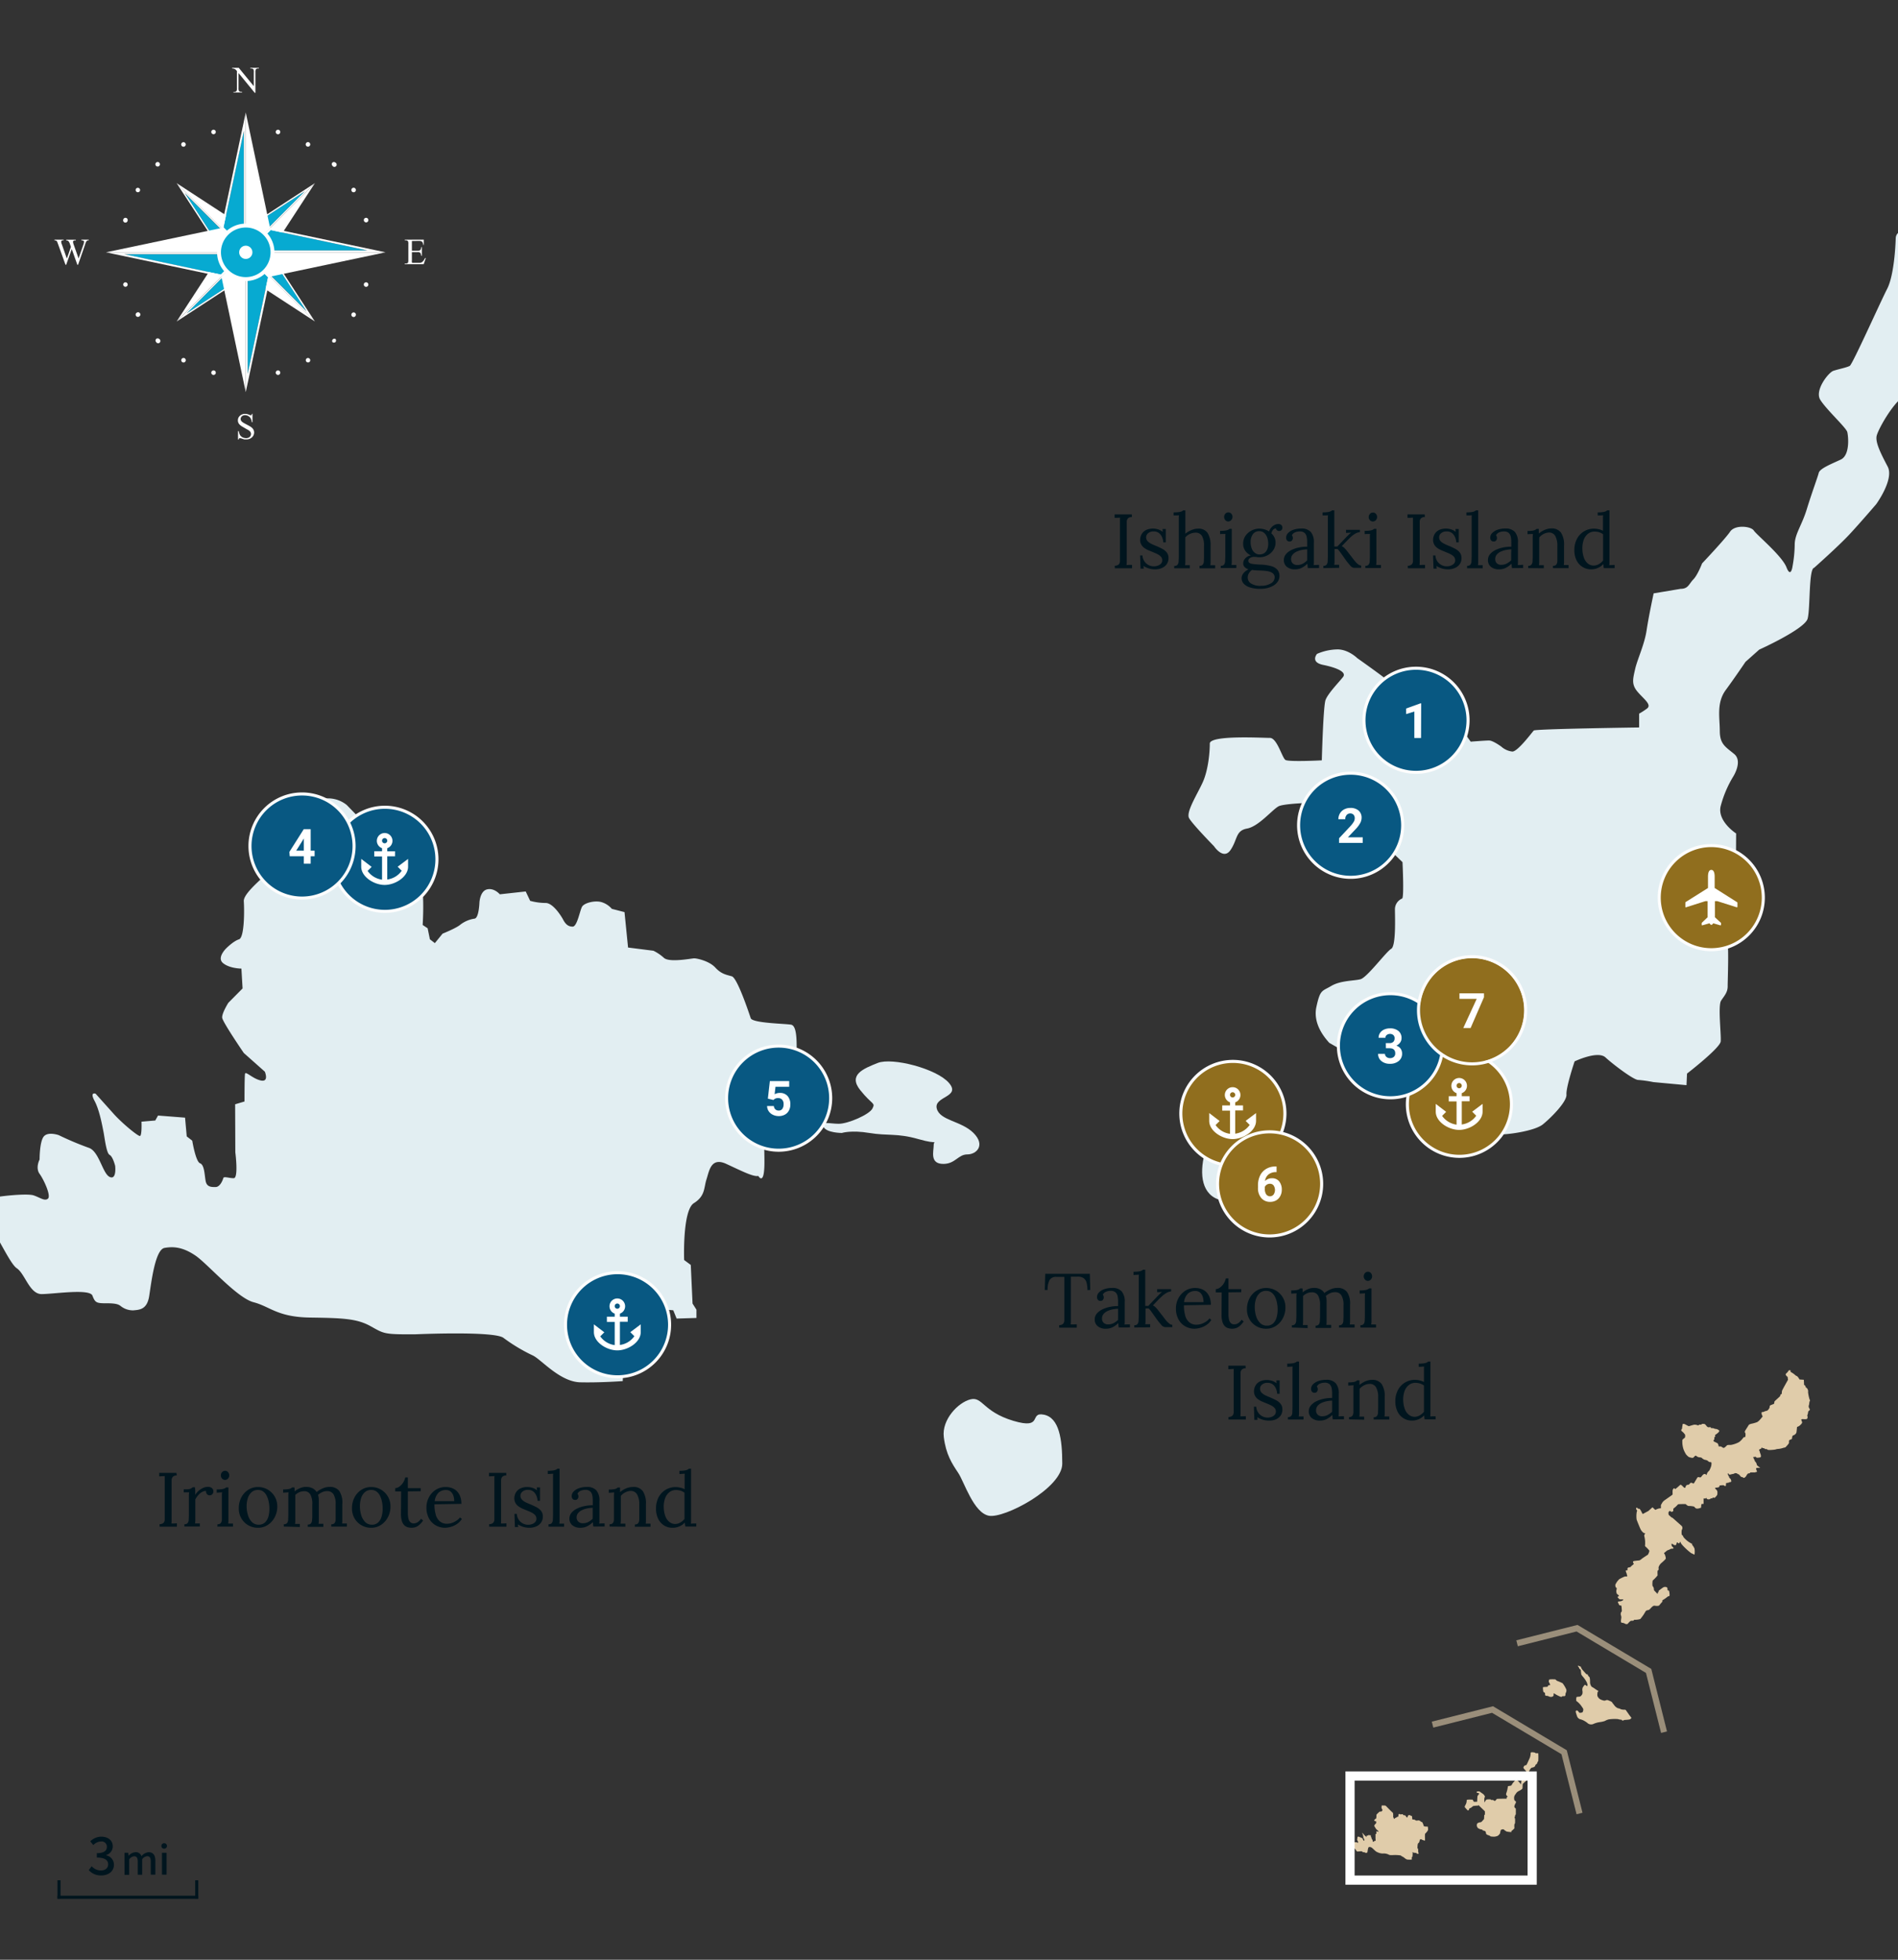 <svg xmlns="http://www.w3.org/2000/svg" width="620" height="640" viewBox="0 0 620 640"><rect x="0" y="0" width="620" height="640" fill="#333333" stroke="none"/><defs><clipPath id="clip-path"><rect width="620" height="640" fill="none"/></clipPath><style>.cls-5{fill:none}.cls-3{fill:#e2eef2}.cls-4{fill:#906e1e}.cls-5{stroke:#fdfdfd}.cls-6{fill:#fff}.cls-7{fill:#085882}.cls-9{fill:#07aad1}.cls-10,.cls-11{fill:#e0ccaa}.cls-10{opacity:.6;isolation:isolate}.cls-13{fill:#00151e}</style></defs><g id="area-okinawa"><g clip-path="url(#clip-path)"><g id="Okinawa_Prefecture" data-name="Okinawa Prefecture"><path class="cls-3" d="M620 76.1a2.42 2.42 0 00-.74 1.71c-.16 4.86-.86 12.79-2.83 16.58s-11.27 24.54-12.17 25.08-3.78 1.09-5.39 1.64-6.11 6.32-4.3 9.38 8.5 9.16 8.86 10.6.93 7.57-2.13 9-6.83 2.9-7.19 4.34-2.32 6.68-3.92 11.91-3.94 8.12-3.93 11.54a41.56 41.56 0 01-.7 7s-.53 4.14-2 .37-9.76-10.6-10.67-12-6.13-2-7.74.39S556 184 556 184s-1.43 3.78-2.86 5.23-1.62 3.07-4.14 3.07l-8.82 1.48s-1.6 7.39-2.3 12.07-3 9.38-3.74 12.63-1.25 5 .74 7.38 4.88 4.31 3.08 5.57a23.62 23.62 0 01-2.52 1.63v4.51s-33.87.47-34.41 1-5.2 6.87-7 6.87a6.51 6.51 0 01-3.61-1.61s-2.71-2-4-2-6 .38-6 .38l-1.44-2s-14.24-.86-15.85 1.67-3.41 4.87-3.41 4.87l-2.72 4.18-.4-14.23 2.14-6.5s-2.54-5.57-4.89-7.55-10.48-7.71-10.48-7.71-2.89-2.87-6.49-2.86a17.44 17.44 0 00-6.66 1.46s-2.34 2.71 2 3.6 7.76 2.31 6.5 3.94-5 5.42-5.74 7.59-1.2 19.64-1.2 19.64-10.81.57-11.89-.14-2.73-7.2-5.07-7.19-19.64-1-19.63 1.86-.51 8.65-2.3 12.62-5.55 9.75-4.46 11.73 8.13 9.16 8.13 9.16 3.08 4.67 5.41 1.24 1.6-6.31 5.38-7 8.09-6 10.25-7.24 17.6-1.35 17.6-1.35-1.09-3.42.71-1.81 22.23 21.37 22.23 21.37.58 11.71-.14 11.89a3.81 3.81 0 00-2.33 3.61c0 2.16.4 11.89-1.22 12.8s-7.89 9.39-10.05 9.94-6.49.38-9.54 2.19-3.6 1.09-4.85 6.86 3.1 10.44 4.19 11.7c0 0 7.21 4.3 9 4.29s5.4-.19 6.13 2 6.85 3 7.4 3.21a6.7 6.7 0 014.7 5.39c.91 4.32.56 6.13 4.53 8.1s9.92 3.21 11 5 8.84 1.78 12.08 1.95 12.25-1.12 14.94-3.29 7.91-7.42 7.72-9.76 2.66-10.82 2.66-10.82 7.56-3.62 10.09-1.29 9.21 7.36 10.65 7.35a41.38 41.38 0 015 .71l10.81 1 .17-3.78s10.78-8.33 11-10.49-.94-11.71.13-13.33 2.16-2.71 2.15-4.69.49-14.06-.23-15.13-2.54-5-1.1-5.76 1.42-5.78 1.42-5.78L567 292l.12-19.81s-6.14-3.95-5.07-8.82a36.12 36.12 0 014.11-9.74s3.22-5 .33-7.39-4.69-3.22-4.7-7.55-1.12-9.18 1.93-13.33 6.46-9.21 6.46-9.21l4.49-4s14.93-6.72 15.82-10.14.31-16.22 2.11-16.58c0 0 7.9-7 11.49-10.85s8.8-9.94 8.8-9.94 5.92-8.12 3.74-12.26-4-7.74-3.63-9.9c.24-1.52 3.6-7.87 7-11.44zM0 405.76c2.11 3.77 4.12 7.52 5.48 8.42 2.71 1.8 4.17 8.46 8.13 8.44s15.67-1.85 16.58.49 1.27 2.52 4.69 2.51 4 .52 4.51.88a6.41 6.41 0 004.15 1.43c2-.19 4.5-.2 5.2-4.7s1.94-15.14 5-15.69 6.12-.2 10.09 2.49 13.56 13.83 19 15.25 7.76 4.84 18.39 5 15.32.31 19.83 2.82 4.33 2.69 14.42 2.66c0 0 25.94-1.17 29 1.16a56 56 0 009.57 5.74c2.7 1.25 8.85 8.62 15.52 8.77s13.87-.4 13.87-.4l.33-8.47 2.34-1.63.86-12.79s-2.17-2.7-.19-2.7 1.27 1.25 4.33 1.6 8.83.87 8.83.87l1.09 2.7 6.48-.2v-2.7l-1.27-2-.58-12.61-2.17-1.61s-.59-16.21 3.18-18.57 3.23-5.05 4.12-7.76 1.42-7.39 6.47-5.06 8.84 4.29 10.46 3.93c0 0 2 3.59 2-4.51s-.78-16.94-.06-18.56l.71-1.63s9.88-9.58 9.87-13.9.32-10.45-1.84-10.8-12.61-.5-13.16-2.12-4.36-13.14-6.17-13.67-3.42-.71-5.41-2.87-6-3-6.86-3-8.1 1.47-9.91-.15a14.63 14.63 0 00-3.43-2.33l-8.29-1.05-1.16-11.57-4.14-1.06a7.16 7.16 0 00-3.25-2.16c-2.17-.71-5.77.2-6.48 1.47s-1.6 6.49-3.05 6.49-2.34-.71-3.25-2.51c0 0-2.9-5.22-5.6-5.21a19.34 19.34 0 01-5.05-.7l-1.45-3.06-8.46.93s-1.81-2.16-4.15-1.61-2.51 4.33-2.51 4.33-.16 5.05-1.6 5.23a9.87 9.87 0 00-4.68 2c-1.26 1.09-5.76 2.9-5.76 2.9l-2.52 3.09-1.62-1.25-.74-3.6-1.62-1.08s1-15.14-1.68-16.57-23.13-22.62-23.13-22.62a9.85 9.85 0 00-5.77-2.15c-3.25 0-9.37.22-9.37.22s-1.41 9 0 10.08 2.36 4.32 2.36 4.32l-.53 3.6-2.7 2.54s-7-.34-8.1 1.64-9.71 8.21-9.51 11.2.22 11.89-1.58 12.44-4.13 2.9-4.13 2.9-3.24 3.07-1.07 4.86 6 1.79 6 1.79l.38 6.48-4.66 4.7s-2.16 3.43-2 4.87 7.06 11.51 7.06 11.51l6.87 6.1s1.45 3.42-1.25 2.89-5.06-3.23-5.23-2.15-.16 9-.16 9l-3.06.91.06 15.68s1.1 8.46-.52 8.46-3.24-.71-3.42 0-1.07 2.88-2.51 2.89-2.88 0-3.25-2-.38-5.23-1.82-5.76-2.55-7.38-2.55-7.38l-1.8-1.4-.55-6.12-8.83-.69-.9 1.62-4.5.38s.19 4.68-.53 4.68-5.78-4.12-8.67-7.36l-5.79-6.46s-2-.72-.35 2.34 2.55 8.28 2.92 10.08.92 7 2 7.56 1.82 3.6 1.82 3.6.55 4.68-1.79 3.61-3.45-8.46-6.88-9.53a100.33 100.33 0 01-9.74-4.11s-3.43-1.25-4.87.38-1.41 7.57-1.41 7.57-1.43 2.7 0 4.68 3.81 7.19 2.73 8.1-2.52-.35-4.69-1.07c-1.62-.53-7.13-.14-11 .39z"/></g><path class="cls-3" d="M403 363c7-1 18 5 17 16s-5 6-6 7-2 9-15 6-3-28 4-29zm-80 132c5 1 24-9 24-17s-1-15-6-16 0 5-10 2-10-8-14-7-9.4 6.6-8.7 12.3S311 478 313 481s5 13 10 14zm-14.7-114.9c3.81-.08 4.7-3.1 7.7-3.1s6-3 2-7-11-4-12-8 8-3.66 4-8.33-18.54-8.42-23.27-6.54S277 351 281 356s5 4 4 6-8 5-11 5-6-1-5 1 6 2 6 2 3-1 9 0 9 0 16 2 5 0 5 2-1.4 6.2 3.3 6.1z"/></g></g><g id="pins"><path class="cls-4" d="M476.73 343.63a17 17 0 11-17 17 17 17 0 0117-17"/><path class="cls-5" d="M476.73 343.63a17 17 0 11-17 17 17 17 0 0117-17z"/><path class="cls-6" d="M480.9 363.05l1.32 1.32a6.88 6.88 0 01-4.72 2.86v-7.58h2.55V358h-2.55v-1a2.55 2.55 0 10-1.7 0v1h-2.55v1.7h2.55v7.58a6.88 6.88 0 01-4.72-2.86l1.32-1.32-3.4-2.6v2.55c0 3.3 4.18 5.95 7.65 5.95s7.65-2.65 7.65-5.95v-2.55zm-4.25-9.35a.85.85 0 11-.85.85.85.85 0 01.85-.85z"/><path class="cls-7" d="M441.2 252.51a17 17 0 11-17 17 17 17 0 0117-17"/><path class="cls-5" d="M441.2 252.51a17 17 0 11-17 17 17 17 0 0117-17z"/><path class="cls-6" d="M445.15 275.28h-7.73v-1.53l3.65-3.89a9 9 0 001.11-1.43 2.32 2.32 0 00.36-1.16 1.75 1.75 0 00-.38-1.19 1.41 1.41 0 00-1.09-.43 1.47 1.47 0 00-1.19.53 2 2 0 00-.44 1.37h-2.25a3.79 3.79 0 01.49-1.88 3.52 3.52 0 011.39-1.34 4.27 4.27 0 012-.48 4 4 0 012.71.84 3 3 0 011 2.36 3.76 3.76 0 01-.43 1.7 9.26 9.26 0 01-1.49 2l-2.56 2.7h4.85z"/><path class="cls-7" d="M462.55 218.23a17 17 0 11-17 17 17 17 0 0117-17"/><path class="cls-5" d="M462.55 218.23a17 17 0 11-17 17 17 17 0 0117-17z"/><path class="cls-6" d="M464.2 241H462v-8.63l-2.67.83v-1.82l4.67-1.68h.24z"/><path class="cls-7" d="M254.35 341.63a17 17 0 11-17 17 17 17 0 0117-17"/><path class="cls-5" d="M254.35 341.63a17 17 0 11-17 17 17 17 0 0117-17z"/><path class="cls-6" d="M250.83 358.79l.65-5.74h6.32v1.87h-4.48l-.28 2.43a3.45 3.45 0 011.69-.43 3.24 3.24 0 012.53 1 4 4 0 01.91 2.8 4 4 0 01-.46 1.95 3.22 3.22 0 01-1.32 1.34 4.09 4.09 0 01-2 .48 4.36 4.36 0 01-1.9-.42 3.34 3.34 0 01-1.38-1.16 3.15 3.15 0 01-.54-1.71h2.22a1.61 1.61 0 00.49 1.09 1.56 1.56 0 001.1.39 1.37 1.37 0 001.17-.54 2.51 2.51 0 00.42-1.55 2.07 2.07 0 00-.48-1.47 1.73 1.73 0 00-1.34-.51 1.93 1.93 0 00-1.29.42l-.22.2z"/><path class="cls-4" d="M559 276.15a17 17 0 11-17 17 17 17 0 0117-17"/><path class="cls-5" d="M559 276.15a17 17 0 11-17 17 17 17 0 0117-17z"/><path d="M567.4 294.61l-7.29-4.61v-3.67c0-1.45-.37-2.24-1.09-2.24s-1.09.79-1.09 2.23V290l-7.28 4.58-.11.14v1.44a.11.11 0 00.11.13h.13l6.31-2h.72v5.26l-1.93 1.84v.65a.12.12 0 00.11.14h.12l2.32-.66a1.1 1.1 0 00.6.54 1.15 1.15 0 00.61-.54l2.3.67h.12l.13-.13v-.66l-2-1.84v-5.26h.81l6.32 2h.12l.11-.13v-1.45z" fill-rule="evenodd" fill="#fff"/><path class="cls-7" d="M201.73 415.63a17 17 0 11-17 17 17 17 0 0117-17"/><path class="cls-5" d="M201.73 415.63a17 17 0 11-17 17 17 17 0 0117-17z"/><path class="cls-6" d="M205.9 435.05l1.32 1.32a6.88 6.88 0 01-4.72 2.86v-7.58h2.55V430h-2.55v-1a2.55 2.55 0 10-1.7 0v1h-2.55v1.7h2.55v7.58a6.88 6.88 0 01-4.72-2.86l1.32-1.32-3.4-2.6v2.55c0 3.3 4.18 5.95 7.65 5.95s7.65-2.65 7.65-5.95v-2.55zm-4.25-9.35a.85.85 0 11-.85.85.85.85 0 01.85-.85z"/><path class="cls-7" d="M125.73 263.63a17 17 0 11-17 17 17 17 0 0117-17"/><path class="cls-5" d="M125.73 263.63a17 17 0 11-17 17 17 17 0 0117-17z"/><path class="cls-6" d="M129.9 283.05l1.32 1.32a6.88 6.88 0 01-4.72 2.86v-7.58h2.55V278h-2.55v-1a2.55 2.55 0 10-1.7 0v1h-2.55v1.7h2.55v7.58a6.88 6.88 0 01-4.72-2.86l1.32-1.32-3.4-2.6v2.55c0 3.3 4.18 5.95 7.65 5.95s7.65-2.65 7.65-5.95v-2.55zm-4.25-9.35a.85.85 0 11-.85.85.85.85 0 01.85-.85z"/><path class="cls-7" d="M454.2 324.51a17 17 0 11-17 17 17 17 0 0117-17"/><path class="cls-5" d="M454.2 324.51a17 17 0 11-17 17 17 17 0 0117-17z"/><path class="cls-6" d="M452.69 340.65h1.2a1.68 1.68 0 001.26-.42 1.61 1.61 0 00.41-1.14 1.36 1.36 0 00-.41-1.06 1.57 1.57 0 00-1.11-.38 1.64 1.64 0 00-1.04.35 1.12 1.12 0 00-.44.91h-2.23a2.74 2.74 0 01.47-1.58 3.22 3.22 0 011.33-1.1 4.5 4.5 0 011.89-.39 4.2 4.2 0 012.81.86 2.92 2.92 0 011 2.35 2.42 2.42 0 01-.47 1.43 3.13 3.13 0 01-1.24 1 2.85 2.85 0 011.42 1 2.8 2.8 0 01.47 1.61 3 3 0 01-1.1 2.41 4.38 4.38 0 01-2.9.91 4.18 4.18 0 01-2.76-.89 2.91 2.91 0 01-1.08-2.36h2.24a1.29 1.29 0 00.48 1 1.76 1.76 0 001.18.4 1.78 1.78 0 001.25-.42 1.45 1.45 0 00.45-1.12c0-1.12-.62-1.69-1.86-1.69h-1.19z"/><path class="cls-4" d="M402.73 346.63a17 17 0 11-17 17 17 17 0 0117-17"/><path class="cls-5" d="M402.73 346.63a17 17 0 11-17 17 17 17 0 0117-17z"/><path class="cls-6" d="M406.9 366.05l1.32 1.32a6.88 6.88 0 01-4.72 2.86v-7.58h2.55V361h-2.55v-1a2.55 2.55 0 10-1.7 0v1h-2.55v1.7h2.55v7.58a6.88 6.88 0 01-4.72-2.86l1.32-1.32-3.4-2.6v2.55c0 3.3 4.18 5.95 7.65 5.95s7.65-2.65 7.65-5.95v-2.55zm-4.25-9.35a.85.85 0 11-.85.85.85.85 0 01.85-.85z"/><path class="cls-7" d="M98.66 259.29a17 17 0 11-17 17 17 17 0 0117-17z"/><path class="cls-5" d="M98.66 259.29a17 17 0 11-17 17 17 17 0 0117-17z"/><path class="cls-6" d="M101.49 277.81h1.28v1.81h-1.28v2.44h-2.24v-2.44h-4.62l-.1-1.41 4.7-7.43h2.26zm-4.73 0h2.49v-4l-.14.25z"/><path class="cls-4" d="M414.73 369.63a17 17 0 11-17 17 17 17 0 0117-17"/><path class="cls-5" d="M414.73 369.63a17 17 0 11-17 17 17 17 0 0117-17z"/><path class="cls-6" d="M417 380.94v1.84h-.21a3.84 3.84 0 00-2.45.79 3.26 3.26 0 00-1.11 2.13 3.05 3.05 0 012.27-.91 2.88 2.88 0 012.34 1 4.22 4.22 0 01.87 2.78 4.15 4.15 0 01-.48 2 3.45 3.45 0 01-1.33 1.43 3.9 3.9 0 01-2 .5 3.65 3.65 0 01-2.88-1.24 4.82 4.82 0 01-1.09-3.31v-.81a7.28 7.28 0 01.69-3.24 5.1 5.1 0 012-2.17 5.74 5.74 0 013-.78zm-2.18 5.65a1.82 1.82 0 00-1 .29 1.67 1.67 0 00-.65.74v.68a3 3 0 00.45 1.75 1.51 1.51 0 002.4.07 2.66 2.66 0 000-3 1.47 1.47 0 00-1.18-.53z"/><path class="cls-4" d="M480.87 312.88a17.06 17.06 0 11-17.06 17.05 17 17 0 0117.06-17.05"/><path class="cls-5" d="M480.87 312.43a17.5 17.5 0 11-17.5 17.5 17.51 17.51 0 0117.5-17.5z"/><path class="cls-6" d="M484.76 325.66l-4.37 10.06H478l4.38-9.51h-5.63v-1.81h8z"/></g><g id="parts"><polygon class="cls-6" points="57.7 59.82 80.28 82.4 80.28 74.54 57.7 59.82"/><polygon class="cls-9" points="79.25 81.97 60.31 63.04 72.66 81.97 79.25 81.97"/><path class="cls-6" d="M80.28 82.4L57.7 59.82 72.42 82.4zm-1-.43h-6.62L60.31 63z"/><polygon class="cls-6" points="57.7 104.98 80.28 82.4 72.42 82.4 57.7 104.98"/><polygon class="cls-9" points="79.85 83.44 60.92 102.37 79.85 90.03 79.85 83.44"/><path class="cls-6" d="M80.28 82.4L57.7 105l22.58-14.74zm-.43 1V90l-18.93 12.37z"/><polygon class="cls-6" points="102.86 104.98 80.28 82.4 80.28 90.26 102.86 104.98"/><polygon class="cls-9" points="81.32 82.83 100.25 101.76 87.91 82.83 81.32 82.83"/><path class="cls-6" d="M80.28 82.4l22.58 22.6-14.72-22.6zm1 .43h6.59l12.34 18.93z"/><polygon class="cls-6" points="102.86 59.82 80.28 82.4 88.14 82.4 102.86 59.82"/><polygon class="cls-9" points="80.71 81.37 99.64 62.44 80.71 74.78 80.71 81.37"/><path class="cls-6" d="M80.28 82.4l22.58-22.58-22.58 14.72zm.43-1v-6.62l18.93-12.35z"/><polygon class="cls-6" points="80.28 36.74 80.28 82.4 88.23 74.46 80.28 36.74"/><polygon class="cls-9" points="79.67 80.92 79.67 42.64 73 74.26 79.67 80.92"/><path class="cls-6" d="M80.28 82.4V36.74l-8 37.72zm-.61-1.48L73 74.26l6.67-31.62z"/><polygon class="cls-6" points="34.62 82.4 80.28 82.4 72.34 74.46 34.62 82.4"/><polygon class="cls-9" points="78.8 83.02 40.52 83.02 72.14 89.68 78.8 83.02"/><path class="cls-6" d="M80.28 82.4H34.62l37.72 7.95zm-1.48.6l-6.66 6.66L40.52 83z"/><polygon class="cls-6" points="80.28 128.06 80.28 82.4 72.33 90.35 80.28 128.06"/><polygon class="cls-9" points="80.9 83.89 80.9 122.17 87.56 90.55 80.9 83.89"/><path class="cls-6" d="M80.28 82.4v45.66l8-37.71zm.62 1.49l6.66 6.66-6.66 31.62z"/><polygon class="cls-6" points="125.94 82.4 80.28 82.4 88.23 90.35 125.94 82.4"/><polygon class="cls-9" points="81.77 81.79 120.05 81.79 88.43 75.13 81.77 81.79"/><path class="cls-6" d="M80.28 82.4h45.66l-37.71-7.94zm1.49-.61l6.66-6.66 31.62 6.66z"/><path class="cls-6" d="M89.65 82.4a9.37 9.37 0 10-9.36 9.37 9.36 9.36 0 009.36-9.37"/><path class="cls-9" d="M88.38 82.4a8.1 8.1 0 10-8.09 8.1 8.09 8.09 0 008.09-8.1"/><path class="cls-6" d="M82.45 82.4a2.16 2.16 0 10-2.16 2.16 2.16 2.16 0 002.16-2.16m37.85-10.72a.74.74 0 00-.91-.52.73.73 0 00-.52.9.74.74 0 101.43-.38m-4.14-9.99a.74.74 0 10-.27 1 .75.75 0 00.27-1m-6.58-8.58a.74.74 0 00-1 0 .73.73 0 000 1 .74.74 0 101-1M101 46.53a.74.74 0 10-.74 1.28.74.74 0 00.74-1.28m-10-4.14a.74.74 0 10.53.9.74.74 0 00-.53-.9m-21.44 0a.73.73 0 00-.52.9.73.73 0 101.42-.38.73.73 0 00-.9-.52m-9.99 4.14a.74.74 0 101 .27.73.73 0 00-1-.27M51 53.11a.74.74 0 101 0 .73.73 0 00-1 0m-6.59 8.58a.73.73 0 00.27 1 .75.75 0 001-.27.74.74 0 00-1.28-.74m-4.13 10a.74.74 0 101.42.38.72.72 0 00-.52-.9.73.73 0 00-.9.52m0 21.44a.73.73 0 10.52-.9.74.74 0 00-.52.9m4.14 10a.73.73 0 001 .27.74.74 0 10-.73-1.28.73.73 0 00-.27 1M51 111.7a.74.74 0 101-1 .73.73 0 00-1 0 .74.74 0 000 1m8.57 6.58a.74.74 0 10-.27-1 .75.75 0 00.27 1m9.99 4.14a.74.74 0 10-.52-.91.74.74 0 00.52.91m21.44 0a.74.74 0 10-.9-.52.75.75 0 00.9.52m10-4.14a.74.74 0 00-.74-1.28.73.73 0 00-.27 1 .74.74 0 001 .27m8.59-6.57a.76.76 0 000-1 .74.74 0 00-1 1 .76.76 0 001 0m6.58-8.58a.74.74 0 00-.27-1 .73.73 0 00-1 .27.74.74 0 101.28.74m4.13-10.01a.74.74 0 10-.91.53.74.74 0 00.91-.53M75.82 22.15H78l4.91 6v-4.61a1.6 1.6 0 00-.16-.92.89.89 0 00-.7-.25h-.28v-.22h2.8v.22h-.28a.83.83 0 00-.73.31 1.85 1.85 0 00-.13.86v6.78h-.21l-5.3-6.47v4.94a1.71 1.71 0 00.16.93.88.88 0 00.7.25h.28v.22h-2.8V30h.28a.81.81 0 00.73-.31 1.74 1.74 0 00.13-.87v-5.61l-.3-.34a1.33 1.33 0 00-.22-.2 1 1 0 00-.23-.13l-.31-.12a2.15 2.15 0 00-.52-.05zm6.65 112.95v2.78h-.22a3.53 3.53 0 00-.38-1.28 1.74 1.74 0 00-.34-.42 2.36 2.36 0 00-.45-.33 2.25 2.25 0 00-.51-.2 2 2 0 00-.54-.08 1.47 1.47 0 00-.56.11 1.25 1.25 0 00-.75.67.91.91 0 00-.11.45 1.06 1.06 0 00.15.58 1.86 1.86 0 00.43.46 5.76 5.76 0 00.63.4l.79.42c.32.17.63.33.91.5a4.53 4.53 0 01.77.53 2.37 2.37 0 01.52.67 2 2 0 01.2.91 2.07 2.07 0 01-.19.85 2.14 2.14 0 01-.52.71 2.5 2.5 0 01-.8.49 2.8 2.8 0 01-1 .18h-.64l-.29-.07-.34-.12-.29-.1-.28-.07-.21-.05h-.11a.32.32 0 00-.23.09.74.74 0 00-.13.37h-.22v-2.75H78a5.53 5.53 0 00.18.75 2.29 2.29 0 00.24.54 1.42 1.42 0 00.34.4 2.21 2.21 0 00.46.32 2.07 2.07 0 00.56.2 2.49 2.49 0 00.61.08 2 2 0 00.67-.11 1.29 1.29 0 00.5-.29 1.18 1.18 0 00.32-.42 1.22 1.22 0 00.11-.5 1.23 1.23 0 00-.16-.65 1.89 1.89 0 00-.43-.47 3.77 3.77 0 00-.63-.39c-.24-.13-.49-.27-.75-.43l-.87-.51a3.78 3.78 0 01-.74-.53 2.29 2.29 0 01-.51-.65 1.84 1.84 0 01-.19-.88 1.93 1.93 0 01.67-1.48 2.15 2.15 0 01.74-.46 2.42 2.42 0 01.94-.17 3.45 3.45 0 011.36.31 1.29 1.29 0 00.46.15.37.37 0 00.26-.09.82.82 0 00.15-.37zM29 78.27v.22a1.2 1.2 0 00-.28 0 .79.79 0 00-.23.09.7.7 0 00-.19.16 1.46 1.46 0 00-.18.26 6.14 6.14 0 00-.37 1l-2.25 6.47h-.23l-1.83-5.14-1.82 5.14h-.22L19 79.82c-.19-.51-.3-.8-.34-.88a.81.81 0 00-.32-.34 1.24 1.24 0 00-.56-.11v-.22h3v.22h-.18a.74.74 0 00-.48.14.44.44 0 00-.12.37 1.71 1.71 0 00.06.34c0 .16.11.36.2.61l1.58 4.51 1.33-3.83-.42-1.22c-.07-.14-.13-.27-.2-.38a1.05 1.05 0 00-.22-.28.83.83 0 00-.3-.18 1.16 1.16 0 00-.4-.06v-.22h3.13v.22h-.26a.75.75 0 00-.49.14.5.5 0 00-.15.39 3.74 3.74 0 00.27 1l1.54 4.37L27.2 80a4.06 4.06 0 00.26-1 .4.4 0 00-.25-.4 1.64 1.64 0 00-.64-.11v-.22zm105.55.44v3.18h1.77a2.59 2.59 0 00.62-.07.92.92 0 00.38-.21.87.87 0 00.19-.37 3.28 3.28 0 00.07-.52h.22v2.8h-.22c0-.2-.06-.36-.09-.49a1 1 0 00-.08-.27.59.59 0 00-.13-.18.69.69 0 00-.22-.14 1.14 1.14 0 00-.31-.09 2.72 2.72 0 00-.43 0h-1.77V85a2.55 2.55 0 000 .65.35.35 0 00.16.18.65.65 0 00.18 0h2.22a2.18 2.18 0 00.41-.07 1.26 1.26 0 00.31-.14 2.78 2.78 0 00.28-.24 3 3 0 00.37-.45 6.45 6.45 0 00.38-.66h.24l-.69 2h-6.2v-.22h.52A1.69 1.69 0 00133 86a1.37 1.37 0 00.2-.13.44.44 0 00.12-.19 2.56 2.56 0 00.07-.78v-5.23a1.79 1.79 0 00-.15-.94.91.91 0 00-.71-.24h-.29v-.22h6.2V80h-.15a3.74 3.74 0 00-.13-.53 1.34 1.34 0 00-.15-.34.67.67 0 00-.19-.22 1.17 1.17 0 00-.25-.14 2.69 2.69 0 00-.84-.09z"/><polygon class="cls-10" points="542.61 565.93 537.67 546.33 515 532.8 495.81 537.63 495.32 535.69 515.31 530.66 539.41 545.03 544.54 565.44 542.61 565.93"/><polygon class="cls-10" points="515 592.49 510.07 572.88 487.39 559.36 468.2 564.19 467.71 562.25 487.71 557.22 511.8 571.59 516.94 592 515 592.49"/><g id="Okinawa_Prefecture-2" data-name="Okinawa Prefecture"><path id="Okinawa" class="cls-11" d="M583.24 472.65s1.1-1.11 1.15-1.44-.14-.79.3-1l.64-.26s.08-.4.11-.68a.64.64 0 01.5-.57 1.58 1.58 0 00.87-.83c.07-.28.2-1.8.2-1.8a.88.88 0 01.36-.2c.23 0 1.45-1 1.31-1.44s-.33-.81-.26-.88a1 1 0 01.55-.09c.21 0 1.2.14 1.39-.19a1.24 1.24 0 00.06-.81s-.17-.23 0-.33a5.41 5.41 0 00.24-1.09c0-.16.36-.4.36-.4a.42.42 0 00.09-.59 1.28 1.28 0 01-.28-.95 2.39 2.39 0 00.17-.77l.07-.53s.24-.4.17-.52a3.94 3.94 0 01-.28-.8 14.26 14.26 0 01-.34-1.83 1.58 1.58 0 00-.28-1.2c-.31-.32-.52-.43-.52-.48s-.07-.38-.07-.38l-.43-.34-.08-1.65-1.42-.1s-.47-.93-.88-1.12a1.39 1.39 0 01-.61-.4 7.92 7.92 0 00-1.06-.75 2.91 2.91 0 01-.38-.23s.12-.52-.19-.52-.42.06-.49.21a2.54 2.54 0 01-.45.58c-.19.19-.55.41-.41.76a1.7 1.7 0 00.59.62l.13.95s-1.88 3.31-1.95 3.61a3.89 3.89 0 00-.08.81v.16l-.35.19-.27.66-1.74 1.6-.19.85s-1.35.47-1.37.62a2.63 2.63 0 01-.15.78c-.1.11-.4.78-.93.87a3.42 3.42 0 00-1 .37h-.28s-.35 0-.34.35a2.51 2.51 0 00.19.76s.29.29.07.5-1.07 1.46-1.8 1.74a12 12 0 01-1.66.47s-.83.16-1 .46-1 1.59-1 1.59-.34.47-.24.75.21.26.21.58 0 1-.17 1-.46 0-.6.26a6.2 6.2 0 01-1.33 1.37 8.87 8.87 0 01-2.68.93c-.92 0-1.12 0-1.3.16s-.82.9-1.14.8-.69-.47-.93-.47-.66.06-.66-.15-.12-.78-.42-.93-1.11-.55-1.11-.55-.24-.33-.09-.42a.4.4 0 00.24-.32v-.64s.33-.11.31-.26-.16-.45.05-.54a6.45 6.45 0 001.09-.88c.1-.14.27-.42.1-.54a1.93 1.93 0 00-1-.48c-.47 0-.67-.23-1-.26s-.61 0-.61 0-.16-.47-.45-.33a.84.84 0 01-.83-.15c-.19-.16-.61-.85-.89-.88s-.79-.12-.9.09-.72.1-.72.1-.4.3-.5.27a2.56 2.56 0 00-1.36-.21l-1.38.4c-.15.06-.17.13-.59-.08l-1-.53s-.6-.19-.64 0-.2 1-.2 1.28a.69.69 0 01-.24.49.44.44 0 00.14.55 4.71 4.71 0 011.08 1.16c0 .17.07.76-.1.95s-.8.52-.81.87 0 .83 0 .83a8.15 8.15 0 00.39 2.11 9.19 9.19 0 00.84 1.67 6.7 6.7 0 00.8.78c.17.09 1.3.51 1.57.25s.66-.79.92-.59a1.82 1.82 0 001.11.5 1.41 1.41 0 01.74.19 2.15 2.15 0 001.09.64 1.65 1.65 0 01.92.37s.33.35.61.35.52 0 .52.31a3 3 0 01-.19 1.31 8.81 8.81 0 01-.53 1.18 3 3 0 00-.65.75 2.81 2.81 0 00-.18.52s0 .26-.17.09a.62.62 0 00-.74-.23c-.35.14-.8.8-.8.8s-.26.35-.48.28-.69-.22-.88.09l-1 1.65s-.13.36-.41.21-.69-.29-.81-.16-.57.63-.73.63a.72.72 0 00-.61.16 1.3 1.3 0 00-.29.54.26.26 0 01-.4.24c-.19-.1-.69-.66-.86-.78s-.32-.33-.64 0a17.47 17.47 0 01-1.35 1.16s-.07.19-.19 0-.26-.24-.38-.17-.16.21-.28.33-.13.69-.13.69v.78s.16.14-.24.43-2.45 1.72-2.45 1.72a3 3 0 00-.66.7c-.12.28-.46.69-.46.93v.68a.18.18 0 01-.19.26 2.77 2.77 0 00-1 .23l-.65.28-.91-.85-1.33 1.2-1.65.89s-.21.28-.44-.26c0 0-.57-1.24-.82-1.31a2 2 0 00-.5-.07l-.22-.28h-.35a.61.61 0 00.07.59c.21.31.33.47.14.56a8.18 8.18 0 00-.08 2.7c.11.34 1 2.54 1.19 2.94a3.47 3.47 0 001 1.33c.4.24.52.17.52.17s.23 0 0 .22a.92.92 0 00-.19.82 8.38 8.38 0 01.26 1.8v.86s-.14.49.12.68 1.3 1.24 1.27 1.41a4.44 4.44 0 01-.48 1.23c-.16.09-1.8 1.18-1.8 1.18s-.74.68-1.09.7-1.76.2-1.76.2-.3.19-.23.4.35.51.18.65l-.71.58s-.27.41-.55.41-.66.14-.71.33a2.49 2.49 0 000 .49s0 .19-.14.19-.45-.1-.41.16a1.82 1.82 0 00.21.72 1 1 0 01.1.38l.09.26s.14.57-.1.49-.43 0-.66 0a15.29 15.29 0 00-1.8.87s-.58.62-.69.8a8.11 8.11 0 00-.58 1c0 .1 0 .74.19.88s.35.14.21.69a1.91 1.91 0 00.14 1.44c.2.15.75.55.65.63s-.16.19-.33.25c0 0-.26.07 0 .34s.41.56.79.56h.69s.52 0 .14.28a2 2 0 01-1.16.37c-.33 0-.58.17-.45.38s.37.85.51.9.55 0 .61.22.14 1.54.14 1.54 0 .31-.17.42-.24.65-.16 1a1.9 1.9 0 01.15 1c-.07.52-.29 1.45.16 1.52a2.21 2.21 0 011 .28 1.05 1.05 0 00.86.13c.14-.09.83-1.06 1.26-1.06s.75 0 .78-.14a.28.28 0 01.29-.17 6.31 6.31 0 001.86-.25 17.37 17.37 0 001.13-1.51c.28-.42.66-1.15.73-1.16s.27-.21.39-.21a1.26 1.26 0 001-.49c.47-.5.91-1 1.36-1 0 0 1.32.27 1.63-.16s1-1.17 1-1.17-.2-.4.15-.53a10.93 10.93 0 001.36-.94c.3-.21.3-.28.52-.28s.3-.12.3-.47-.11-1.4-.3-1.4-.37 0-.37-.21 0-.78-.28-.85a1.24 1.24 0 00-1.05 0c-.42.24-1.59 1.15-1.59 1.15v.38l-.27.17v.4h-.17l-1.08-1.14a2.1 2.1 0 00-.18-1c-.21-.29-.31-.43-.31-.57a6.07 6.07 0 01.08-1.59 12 12 0 001.6-1.68c0-.21-.12-1.56.1-1.63s.24-.24.24-.45-.07-.52 0-.63a3.13 3.13 0 011-1.42s1.35-1.14 1.35-1.4a5.33 5.33 0 00-.32-1.28c-.09-.18-.43-.4-.11-.61s.78-.75 1.16-.83a4.08 4.08 0 00.76-.35 1.11 1.11 0 01.42-.11c.19 0 .9 0 .48-.42s-.49-.43-.49-.7-.22-.68.23-.44.48.4.88.4.4-.19.48-.49.16-.59.35-.36.4.31.55.24.16-.37.16-.37.24-.26.33.19 1.56 1.83 1.56 1.83a17.73 17.73 0 001.82 1.55l1.1.52a5.92 5.92 0 000-2 4.17 4.17 0 00-.79-1.23s.07-.43-.19-.43-.21-.14-.43-.22a6.65 6.65 0 01-1.36-1 6 6 0 01-.86-.91 1.05 1.05 0 00-.32-.55l-.21-.18a5.27 5.27 0 010-1.55 1 1 0 00.21-.65.92.92 0 00-.35-.77l-2.94-2.61h-.19l-1-.91s-.16-.78 0-.92.17-.41.43-.33.26.19.26.19.5.15.54 0 .31-.14.31-.14-.18-.81.2-1a6.49 6.49 0 001.09-1c.15-.13.21-.29.55-.29s2.16-.08 2.22 0 .55.59.95.59a7.81 7.81 0 011.75.2c.12.1.47.66.92.66a2.7 2.7 0 00.95-.16 1.76 1.76 0 01.4-.11l.08-.88s0-.38.31-.38h.44v-1.78s.64.05.66 0 .17-.31.29-.08a.6.6 0 00.59.37 3.26 3.26 0 00.69-.1s-.07-.24.11-.21a4.35 4.35 0 00.53 0 .25.25 0 01.28-.26c.3 0 .3.28.73-.17s.62-.73.62-.94.13-.9-.16-1.26a2.81 2.81 0 00-.52-.52v-.35a4.58 4.58 0 001.07-.12c.14-.11.31-.24.31-.35s-.07-.24.19-.26 1.14-.16 1.28 0 .62.33.62 0a5.52 5.52 0 01.09-.8 4.06 4.06 0 00.88-.14.67.67 0 01.27-.14s.59 0 .52-.35a1.64 1.64 0 00-.36-.85 1.32 1.32 0 01-.32-.27v-.3l-.21-.15-.07-.33-.15-.17s-.11-.38 0-.42a.16.16 0 01.22.12c0 .12.26.36.69.22s.92-.17 1.11-.28l.36-.19.09.05.52.05.19.25h.36l.07.24h.16a3.17 3.17 0 00.45.57 1.4 1.4 0 00.56.21c.24 0 .24.2.24.2a.74.74 0 00.55-.14c.19-.19.47-.45.47-.55s.48-.77.67-.77.38 0 .49-.12 0-.19.38-.19h1.47v-.16h.43s.07-.36-.05-.4-.32-.91-.06-.91l1.23-.06s-1.09-.65-1.16-1a1.67 1.67 0 00-.32-.79l-.27-.31-.18-.45-.24-.52s-.28-.43-.09-.43.81-.14.85 0 .22.23.41.23 1.08-.06 1.15-.25a1.56 1.56 0 00-.08-.93 4.52 4.52 0 01-.28-.9s-.31-.45-.1-.61.57-.26.6-.31.24-.52.33-.33.12.22.31.22.44 0 .47.14.14.14.33.14.55 0 .55.19a2.11 2.11 0 00.59.12 14.39 14.39 0 002-.15 3.56 3.56 0 011.07-.21 7.14 7.14 0 001.71-.39 2.48 2.48 0 00.56-.14z"/><path class="cls-11" d="M507.52 553.57s-.12-.76.2-.52a11 11 0 002 1.05c.25 0 .33.17.45 0a.49.49 0 01.45-.17c.26 0 .71.08.74-.39s.1-.74.17-.76a1.67 1.67 0 00.13-1 9.31 9.31 0 00-1.23-2.08 15.14 15.14 0 00-1.45-.64c-.24-.1-.56-.2-.64-.37a.63.63 0 00-.56-.26c-.25 0-1.74-.08-1.77.17s-.15.67 0 .84a.66.66 0 01.24.42c0 .17.24.49 0 .49s-.51 0-.59.22-.13.32-.37.32-1.14.07-1.14.07-.14 0-.14.32.08 1.23.24 1.33.46.1.46.52 0 .68.46.69a1.33 1.33 0 01.7.15 1.63 1.63 0 00.81.2 1 1 0 00.78-.37 1.87 1.87 0 01.06-.23zm7.73 2.16a7.64 7.64 0 011.23 1.28c.29.48.69.9.71 1.19a1.6 1.6 0 01-.26 1 2.21 2.21 0 01-.88.17.64.64 0 01-.35-.3c-.12-.19-.37-.47-.59-.47s-.46.13-.37.55a15.46 15.46 0 00.51 1.55 1.72 1.72 0 00.84.74 5.05 5.05 0 011.38.53 7 7 0 011.29.89 1.86 1.86 0 001.6.2 8.17 8.17 0 012.15-.65 8.07 8.07 0 001.76-.39 4.32 4.32 0 011.35-.53 14.64 14.64 0 012.86-.08 5.12 5.12 0 001.23.22s.19.28.39.28.3-.22.77-.23a11.41 11.41 0 001.4-.14c.2-.06.87-.38.5-.75a14.54 14.54 0 01-1-1.37c-.29-.37-.54-.76-.54-.76a.58.58 0 00-.49-.32 3.51 3.51 0 01-1.25-.14 3.23 3.23 0 00-1-.34 2.9 2.9 0 01-1.2-1c-.31-.42-.61-.74-.64-.84s-.16-.26-.58-.44-1-.48-1.28-.38a2.43 2.43 0 01-.74.19 4.51 4.51 0 01-1.3-.44 2.21 2.21 0 01-.94-1.11 2.83 2.83 0 010-.82 2.28 2.28 0 01.12-.54s.42-.17 0-.37-1.33-.9-1.54-1-.57-.3-.64-.53a2.29 2.29 0 01-.34-1.08c0-.67 0-1.6-.29-1.9l-.32-.3-.2-.49-.42-.08-1.24-1.38-.45-.66s0-.43-.24-.45a1 1 0 01-.41-.15s-.38-.27-.37 0a.65.65 0 00.31.44 1.06 1.06 0 00.32.6c.25.19.29.1.3.39s.14 1.33.14 1.33a6.18 6.18 0 00.73.94 10.76 10.76 0 011.07 1.63s.22.65.22.7 0 .66-.24.49-.5-.5-.71-.33a5.78 5.78 0 00-.62.86 2.65 2.65 0 00-.11.88 2.51 2.51 0 010 1.22c-.15.27-.46.78-.88.83l-.92.09a.53.53 0 00-.17.39 4.48 4.48 0 000 .92 2.67 2.67 0 00.34.26zm-15.8 24.9s.55-.76.35-1.15a2 2 0 01-.34-.92c0-.2.65-1.32 1-1.3a1.49 1.49 0 001-.49c.1-.17 0-.36.25-.51a1 1 0 00.5-.67c0-.24.29-.36.28-.51a20.67 20.67 0 000-2.49c-.1-.05-.84 0-.91-.07a.67.67 0 00-.39-.2c-.14 0-1.18-.26-1.19.19a4.7 4.7 0 01-.27 1.55c-.18.36-1 2.3-1.14 2.35a4.48 4.48 0 01-.5.15c-.15.05-.57.59-.4.88s.79.85.83 1 .08.7-.2.84-.64.27-.67.4-.22.63-.37 1.12a4.93 4.93 0 00-.37 1.08 4.19 4.19 0 01-.06.65s0 .39-.19 0-.91-1-1-1.13a.56.56 0 00-.72 0c-.15.22-.85 1-.85 1a2.12 2.12 0 01-.27.49c-.14.13-.15.29-.39.29l-.82.13s-.15.69-.22 1.13a10.17 10.17 0 01-.35 1.18c-.06.3-.11.47.07.69s.46.4.29.52a1.6 1.6 0 01-.24.15v.43s-3.17 0-3.22.09-.48.64-.65.64a.62.62 0 01-.29-.14 1 1 0 00-.37-.18h-.56l-.13-.18s-1.33-.08-1.48.15-.32.46-.32.46l-.27.39v-1.33l.2-.61a2.49 2.49 0 00-.45-.7c-.22-.19-1-.72-1-.72a1 1 0 00-.61-.27 1.54 1.54 0 00-.62.14s-.22.25.18.33.73.22.61.37a3.37 3.37 0 00-.53.71c-.07.2-.12 1.83-.12 1.83a5.93 5.93 0 01-1.11 0c-.1-.07-.25-.67-.47-.67s-1.84-.1-1.84.17a3 3 0 01-.21 1.18c-.17.37-.52.91-.42 1.1a9.38 9.38 0 00.76.85s.29.44.51.12.15-.59.5-.66.76-.56 1-.67a8.73 8.73 0 011.65-.13s-.1-.32.06-.17 2.08 2 2.08 2a5.89 5.89 0 010 1.11.37.37 0 00-.22.34c0 .2 0 1.11-.11 1.19s-.74.88-.94.93a2.83 2.83 0 00-.89.21c-.29.17-.34.1-.46.64a1.33 1.33 0 00.39 1.09 4 4 0 00.85.4c.16 0 .5 0 .57.19s.64.28.69.3a.62.62 0 01.44.5c.09.4.05.57.42.76s.93.3 1 .46.83.17 1.13.19a3.25 3.25 0 001.4-.31c.25-.2.73-.69.72-.91a4.89 4.89 0 01.25-1s.7-.34.94-.13a3.89 3.89 0 001 .69 3.71 3.71 0 01.48.07l1 .1V598s1-.78 1-1a6.35 6.35 0 010-1.24c.1-.16.2-.26.2-.44a11 11 0 000-1.42c-.07-.1-.24-.47-.11-.53s.14-.54.14-.54l.23-.32v-1.86s-.57-.36-.47-.82a3.54 3.54 0 01.38-.91s.3-.47 0-.69-.43-.3-.44-.7a1.89 1.89 0 01.19-1.25c.28-.39.6-.86.6-.86l.42-.37s1.39-.63 1.48-1 0-1.52.19-1.55c0 0 .74-.66 1.08-1s.86-.87.86-.87zm-33.88 18.19s.93-.9.92-1.3 0-1-.17-1-1.18 0-1.23-.2-.4-1.23-.57-1.28a.89.89 0 01-.51-.26 1.09 1.09 0 00-.64-.29c-.08 0-.76.14-.93 0a1.27 1.27 0 00-.32-.22l-.77-.1-.1-1.08-.39-.1a.68.68 0 00-.31-.2.65.65 0 00-.6.14c-.07.12-.15.61-.29.61s-.21-.07-.3-.24c0 0-.27-.48-.52-.48a1.65 1.65 0 01-.47-.07l-.14-.29-.79.09a.44.44 0 00-.39-.15c-.22 0-.23.41-.23.41s0 .47-.15.48a1 1 0 00-.44.19 3.28 3.28 0 01-.54.27l-.23.29-.15-.12-.07-.33-.15-.1s.09-1.42-.16-1.55-2.16-2.12-2.16-2.12a.94.94 0 00-.54-.2h-.88s-.13.84 0 1a1 1 0 01.22.4l-.05.34-.25.23s-.66 0-.76.16-.91.76-.89 1 0 1.11-.15 1.16a1.36 1.36 0 00-.38.27s-.31.29-.1.46a1 1 0 00.55.17v.6l-.44.44s-.2.32-.18.46a10.24 10.24 0 00.66 1.07l.64.57s.13.32-.12.27-.47-.3-.49-.2 0 .84 0 .84l-.29.09v1.46s.1.79-.05.79-.3-.06-.32 0-.1.27-.23.27-.27 0-.31-.18 0-.49-.17-.54-.24-.69-.24-.69l-.16-.13-.06-.57-.82-.07-.09.15h-.42s0 .44-.05.44a3.86 3.86 0 01-.81-.69l-.54-.61s-.18-.06 0 .22a3.9 3.9 0 01.27.95c0 .16.09.65.19.7s.17.34.17.34.05.44-.17.34-.32-.79-.64-.89a9 9 0 01-.91-.39s-.32-.12-.45 0-.14.7-.14.7a.48.48 0 000 .44c.14.19.36.67.26.76s-.24 0-.44-.1a4.28 4.28 0 00-1.31.09c-.27.07-.62.37-.29.55s.83 1.41 1.09 1.58.39.79.76.79 1.46-.17 1.55 0 .11.23.43.23a.7.7 0 01.43.08.59.59 0 00.38.14c.19 0 .42 0 .49-.44s.18-1.42.47-1.47a1.19 1.19 0 01.94.23c.37.26 1.27 1.3 1.77 1.43a4.31 4.31 0 001.72.46 3.77 3.77 0 011.85.27c.42.23.41.25 1.35.25a12.26 12.26 0 012.71.1 5.57 5.57 0 00.89.54c.26.12.83.81 1.45.82a12.45 12.45 0 001.3 0v-.79l.22-.15.08-1.2s-.2-.25 0-.25.12.12.41.15l.82.08.1.26h.61v-.26l-.12-.18-.05-1.18-.21-.15s-.05-1.51.3-1.73.3-.48.39-.73.13-.69.6-.47a2.72 2.72 0 001 .36s.18.34.18-.42a13.3 13.3 0 010-1.73z"/></g><rect x="441" y="580" width="59.5" height="34" stroke="#fff" stroke-miterlimit="10" stroke-width="3" fill="none"/><path class="cls-13" d="M29 610.73l.95-1.26a4.06 4.06 0 003 1.38c1.41 0 2.38-.77 2.38-2s-.88-2.21-3.7-2.21v-1.44c2.46 0 3.28-.9 3.28-2.07a1.7 1.7 0 00-1.92-1.75 3.5 3.5 0 00-2.5 1.19l-1-1.23a5.2 5.2 0 013.51-1.53c2.25 0 3.83 1.16 3.83 3.17a2.92 2.92 0 01-2.16 2.83v.09a3.13 3.13 0 012.55 3.1c0 2.19-1.88 3.48-4.18 3.48a5.22 5.22 0 01-4.04-1.75zm11.67-5.66h1.22l.12 1a3.1 3.1 0 012.21-1.18 1.9 1.9 0 012 1.31 3.3 3.3 0 012.33-1.31c1.49 0 2.2 1 2.2 2.83v4.5h-1.5v-4.31c0-1.24-.39-1.73-1.2-1.73a2.39 2.39 0 00-1.61 1v5.07H45v-4.31c0-1.24-.38-1.73-1.2-1.73a2.37 2.37 0 00-1.6 1v5.07h-1.53zm12.06-2.23a.86.86 0 01.92-.89.89.89 0 110 1.78.86.86 0 01-.92-.89zm.18 2.23h1.5v7.15h-1.5z"/><rect class="cls-13" x="18.77" y="619.1" width="46" height="1"/><rect class="cls-13" x="18.77" y="614.05" width="1" height="6"/><rect class="cls-13" x="63.77" y="614.05" width="1" height="6"/><path class="cls-13" d="M369.75 168.85a1.79 1.79 0 00-1.29.43 1.69 1.69 0 00-.4 1.07v13.36a5.71 5.71 0 01-.07.82l.9-.05h.9v1.1h-5.62v-.83a1.85 1.85 0 001.3-.44 1.64 1.64 0 00.38-1.07v-13.36c0-.34 0-.58.05-.83l-.9.05h-.9V168h5.62zm7.6 17.08a6.9 6.9 0 01-2.22-.34 7 7 0 01-1.6-.76l.1.87h-1.05l-.15-4.3h.77a3.71 3.71 0 001.93 3.1 3.64 3.64 0 001.77.45 4 4 0 001.28-.21 2.7 2.7 0 001.05-.65 1.53 1.53 0 00.42-1.11 1.67 1.67 0 00-.41-1.17 4.13 4.13 0 00-1.09-.81 15 15 0 00-1.45-.65l-1.5-.62a8.16 8.16 0 01-1.39-.78 3.42 3.42 0 01-1-1.1 3.16 3.16 0 01-.37-1.6 3.74 3.74 0 01.87-2.34 3.57 3.57 0 011.3-.92 5.28 5.28 0 012.1-.36 5.73 5.73 0 011.5.22 4.45 4.45 0 011.6.85l-.05-.95h1.05v4.38H380a4.7 4.7 0 00-.4-1.69 3.41 3.41 0 00-1-1.35 2.73 2.73 0 00-1.75-.54 2.58 2.58 0 00-1.8.58 1.69 1.69 0 00-.65 1.32 1.77 1.77 0 00.49 1.29 4.22 4.22 0 001.26.89q.76.38 1.65.72c.63.27 1.25.56 1.85.88a4.56 4.56 0 011.47 1.18 2.82 2.82 0 01.58 1.84 3.33 3.33 0 01-.64 2.08 3.75 3.75 0 01-1.62 1.21 5.6 5.6 0 01-2.09.39zm14.48-1.15a1.28 1.28 0 001.07-.39 2 2 0 00.35-1.08c0-.45.05-1 .05-1.58v-3.5a6.16 6.16 0 00-.68-3.23 2.36 2.36 0 00-2.17-1.05 4.56 4.56 0 00-1.81.45 4.24 4.24 0 00-1.44 1.1v8.26c0 .25-.05.53-.1.82h1.57v1h-5.1v-.75a1.29 1.29 0 001.08-.39 2 2 0 00.36-1.08c0-.45.06-1 .06-1.58v-12.64c0-.24 0-.53.07-.86l-.89.05h-.89v-1a12 12 0 001.71-.1 3.76 3.76 0 00.93-.23 1.74 1.74 0 00.49-.33h.72v7.63a6.43 6.43 0 011.24-.84 8.12 8.12 0 011.43-.59 4.88 4.88 0 011.43-.22 3.57 3.57 0 013.14 1.36 7.59 7.59 0 011 4.24v5.53a6.22 6.22 0 01-.09.82h1.58v1h-5.1zm6.95 0a1.28 1.28 0 001.07-.39 2 2 0 00.35-1.08c0-.45.05-1 .05-1.58v-6.5c0-.25 0-.52.07-.86h-.89l-.88.05v-1.05a10.63 10.63 0 001.7-.1 3.29 3.29 0 00.91-.25 2 2 0 00.49-.32h.72v10.98a6.22 6.22 0 01-.09.82h1.58v1h-5.1zm2.42-14.48a1.22 1.22 0 01-.92-.42 1.59 1.59 0 010-2.12 1.25 1.25 0 01.94-.43 1.23 1.23 0 011 .43 1.57 1.57 0 01.39 1.07 1.46 1.46 0 01-.42 1 1.29 1.29 0 01-.99.47zm10.63 22a11 11 0 01-3.63-.5 4.55 4.55 0 01-2-1.27 2.56 2.56 0 01-.62-1.6 2.59 2.59 0 01.36-1.37 3.78 3.78 0 01.9-1 4.13 4.13 0 011-.62 3.19 3.19 0 01-1.26-.74 1.67 1.67 0 01-.47-1.24 2.39 2.39 0 01.7-1.64 3 3 0 011.8-.93 4.69 4.69 0 01-1.84-1.53 3.9 3.9 0 01-.68-2.27 4.47 4.47 0 01.77-2.62 5.33 5.33 0 012-1.72 5.5 5.5 0 012.51-.61 6.25 6.25 0 011.65.23 5.88 5.88 0 011.53.69 4 4 0 01.71-1.25 3.62 3.62 0 011.06-.86 2.66 2.66 0 011.25-.31 1.34 1.34 0 011 .33 1.27 1.27 0 01.34.92 1.38 1.38 0 01-.1.42 1 1 0 01-.34.43 1.1 1.1 0 01-.64.17 1 1 0 01-.7-.25 1.1 1.1 0 01-.35-.62 1.39 1.39 0 00-1 .58 2.87 2.87 0 00-.48 1.07 4.12 4.12 0 011 1.32 3.76 3.76 0 01.37 1.65 4.38 4.38 0 01-.74 2.5 5 5 0 01-1.94 1.71 5.6 5.6 0 01-2.6.62 4 4 0 01-.82-.07 5.21 5.21 0 00-.85-.06 2.35 2.35 0 00-1.5.45 1 1 0 00-.4 1.08c.13.4.54.65 1.22.76a25.09 25.09 0 002.75.24 14.77 14.77 0 013.3.45 4.33 4.33 0 012.11 1.16 3 3 0 01.74 2.14 3.07 3.07 0 01-.54 1.78 4.3 4.3 0 01-1.42 1.32 7.6 7.6 0 01-2 .8 9 9 0 01-2.15.26zm0-1a6 6 0 003.35-.8 2.28 2.28 0 001.2-1.88 1.7 1.7 0 00-.62-1.41 3.84 3.84 0 00-1.7-.68 17.42 17.42 0 00-2.48-.21l-1.32-.06a11.93 11.93 0 01-1.25-.14 3.33 3.33 0 00-1.05 1.1 2.73 2.73 0 00-.38 1.38 2.25 2.25 0 001.16 2 5.74 5.74 0 003.06.73zm-.32-10.25a2.5 2.5 0 001.53-.45 2.77 2.77 0 00.93-1.23 4.62 4.62 0 00.31-1.75 6.52 6.52 0 00-.32-2.05 3.53 3.53 0 00-1-1.52 2.27 2.27 0 00-1.61-.58 2.46 2.46 0 00-2.09 1 4.2 4.2 0 00-.73 2.52 5.73 5.73 0 00.35 2.11 3.15 3.15 0 001 1.42 2.47 2.47 0 001.6.56zm15.72 4.48a6.52 6.52 0 01-.1-.75c0-.22-.05-.44-.08-.68a7 7 0 01-1.84 1.34 4.68 4.68 0 01-2.08.49 4 4 0 01-2.83-.87 2.77 2.77 0 01-.92-2.11 3 3 0 01.71-2 5.48 5.48 0 011.85-1.37 10.21 10.21 0 012.47-.8 12.37 12.37 0 012.59-.24V177a8.73 8.73 0 00-.15-1.65 2.35 2.35 0 00-.65-1.27 2.25 2.25 0 00-1.6-.53 3.85 3.85 0 00-1.49.28 2 2 0 00-1.11 1 1 1 0 01.26.46 1.81 1.81 0 01.07.49 1.39 1.39 0 01-.25.69.91.91 0 01-.88.36.94.94 0 01-.8-.36 1.4 1.4 0 01-.27-.86 2.18 2.18 0 01.63-1.53 4.39 4.39 0 011.77-1.07 7.5 7.5 0 012.55-.4 4 4 0 013.1 1.11 5.08 5.08 0 011 3.51v6.43c0 .27 0 .56-.07.9l.88-.05.89-.05v1.05zm-.23-6.13a11.88 11.88 0 00-1.79.21 7.55 7.55 0 00-1.72.57 3.64 3.64 0 00-1.28 1 2.23 2.23 0 00-.46 1.49 1.87 1.87 0 00.61 1.39 2.06 2.06 0 001.34.46 3.9 3.9 0 001.79-.39A6.52 6.52 0 00427 183a5.82 5.82 0 010-.6v-3zm5.3 6.13v-.75a1.23 1.23 0 001.06-.39 2 2 0 00.34-1.08c0-.45.05-1 .05-1.58v-12.59c0-.24 0-.53.06-.86l-.89.05h-.88v-1a12 12 0 001.7-.1 3.69 3.69 0 00.91-.25 1.74 1.74 0 00.49-.33h.72v11.83h1l3.05-3.2c.28-.29.54-.54.78-.77a4.41 4.41 0 01.7-.56l-1.7.08v-1h4.55v.75a3.62 3.62 0 00-1.59.53 9.3 9.3 0 00-1.35 1c-.41.39-.76.74-1.06 1.05l-1.95 2a2.84 2.84 0 01.85.58c.23.23.46.49.7.77l1.77 2.28.44.57c.21.29.46.59.75.93a6.06 6.06 0 00.92.85 1.63 1.63 0 00.92.35v.75h-2.24a1.75 1.75 0 01-1.32-.73c-.42-.48-.86-1-1.33-1.62l-1.16-1.64q-.51-.73-.93-1.29a6.35 6.35 0 00-.73-.85h-1v4.31a6.22 6.22 0 01-.09.82h1.6v1zm13.7-.75a1.29 1.29 0 001.08-.39 2 2 0 00.35-1.08c0-.45.05-1 .05-1.58v-6.5c0-.25 0-.52.08-.86h-.89l-.89.05v-1.05a10.63 10.63 0 001.7-.1 3.29 3.29 0 00.91-.25 2 2 0 00.49-.32h.73v10.98a6.13 6.13 0 01-.08.82h1.57v1H446zm2.43-14.48a1.26 1.26 0 01-.93-.42 1.48 1.48 0 01-.4-1 1.54 1.54 0 01.41-1.07 1.27 1.27 0 01.94-.43 1.22 1.22 0 011 .43 1.57 1.57 0 01.39 1.07 1.49 1.49 0 01-.41 1 1.32 1.32 0 01-1.05.42zm17.02-1.45a1.75 1.75 0 00-1.29.43 1.69 1.69 0 00-.4 1.07v13.36a5.89 5.89 0 01-.06.82l.9-.05h.9v1.1h-5.62v-.83a1.8 1.8 0 001.29-.44 1.59 1.59 0 00.39-1.07v-14.19l-.89.05h-.9V168h5.62zm7.6 17.08a6.86 6.86 0 01-2.22-.34 7.35 7.35 0 01-1.61-.76l.11.87h-1.05l-.16-4.3h.78a3.6 3.6 0 00.57 1.84 3.81 3.81 0 001.36 1.26 3.64 3.64 0 001.77.45 4 4 0 001.28-.21 2.7 2.7 0 001.05-.65 1.53 1.53 0 00.42-1.11 1.72 1.72 0 00-.41-1.17 4.13 4.13 0 00-1.09-.81 15 15 0 00-1.45-.65l-1.5-.62a8.16 8.16 0 01-1.39-.78 3.42 3.42 0 01-1-1.1 3.16 3.16 0 01-.38-1.6 3.65 3.65 0 01.21-1.15 3.48 3.48 0 01.67-1.19 3.57 3.57 0 011.3-.92 5.28 5.28 0 012.1-.36 5.73 5.73 0 011.5.22 4.53 4.53 0 011.6.85l-.05-.95h1.05v4.38h-.8a4.92 4.92 0 00-.4-1.69 3.51 3.51 0 00-1-1.35 2.73 2.73 0 00-1.75-.54 2.63 2.63 0 00-1.81.58 1.71 1.71 0 00-.64 1.32 1.81 1.81 0 00.48 1.29 4.41 4.41 0 001.27.89c.51.25 1.06.49 1.64.72s1.25.56 1.86.88a4.56 4.56 0 011.47 1.18 2.87 2.87 0 01.58 1.84 3.33 3.33 0 01-.64 2.08 3.78 3.78 0 01-1.63 1.21 5.55 5.55 0 01-2.09.39zm6.2-1.15a1.3 1.3 0 001.08-.39 2 2 0 00.35-1.08c0-.45.05-1 .05-1.58v-12.59c0-.24 0-.53.06-.86l-.89.05h-.88v-1a12.22 12.22 0 001.71-.1 3.66 3.66 0 00.92-.25 1.74 1.74 0 00.49-.33h.73v17.11c0 .25-.05.53-.1.82h1.57v1h-5.1zm14.65.75c0-.29-.08-.54-.1-.75s0-.44-.08-.68a6.83 6.83 0 01-1.83 1.34 4.75 4.75 0 01-2.09.49 4 4 0 01-2.83-.87 2.77 2.77 0 01-.92-2.11 3 3 0 01.71-2 5.58 5.58 0 011.85-1.37 10.29 10.29 0 012.48-.8 12.25 12.25 0 012.59-.24V177a9.64 9.64 0 00-.15-1.65 2.42 2.42 0 00-.65-1.27 2.27 2.27 0 00-1.6-.53 3.81 3.81 0 00-1.49.28 2 2 0 00-1.11 1 1 1 0 01.26.46 2.25 2.25 0 01.06.49 1.3 1.3 0 01-.25.69.9.9 0 01-.87.36.94.94 0 01-.8-.36 1.35 1.35 0 01-.28-.86 2.15 2.15 0 01.64-1.53 4.28 4.28 0 011.76-1.08 7.5 7.5 0 012.55-.4 4 4 0 013.1 1.11 5.08 5.08 0 011 3.51v6.43c0 .27 0 .56-.08.9l.89-.05.88-.05v1.05zm-.22-6.13a11.59 11.59 0 00-1.79.21 7.64 7.64 0 00-1.73.57 3.6 3.6 0 00-1.27 1 2.18 2.18 0 00-.46 1.49A1.8 1.8 0 00489 184a2 2 0 001.34.46 3.86 3.86 0 001.78-.39 6.57 6.57 0 001.52-1.08 5.74 5.74 0 010-.6v-1.48c0-.45.04-.91.04-1.51zm5.52 6.13v-.75a1.27 1.27 0 001.07-.39 2 2 0 00.35-1.08c0-.45.05-1 .05-1.58v-6.5a6.18 6.18 0 01.09-.83h-.89l-.89.05v-1.05a10 10 0 001.67-.1 2.65 2.65 0 00.83-.25 1.86 1.86 0 00.45-.32h.73a3.85 3.85 0 010 .4v.5a5.72 5.72 0 010 .62 8.17 8.17 0 011.21-.85 7 7 0 011.4-.6 5 5 0 011.47-.22 3.68 3.68 0 013.17 1.36 7.18 7.18 0 011 4.24v5.53a6.22 6.22 0 01-.09.82h1.57v1h-5.1v-.75a1.29 1.29 0 001.08-.39 2 2 0 00.35-1.08v-5.08a6.34 6.34 0 00-.71-3.25 2.31 2.31 0 00-2.01-1.08 4.08 4.08 0 00-1.76.48 4.66 4.66 0 00-1.44 1.15 3 3 0 010 .45v7.78a6.22 6.22 0 01-.09.82h1.58v1zm20.52.4a5.11 5.11 0 01-2.75-.77A5.21 5.21 0 01515 183a7.35 7.35 0 01-.72-3.35 7.71 7.71 0 01.83-3.63 6.17 6.17 0 015.6-3.37 6.53 6.53 0 011.64.21 4.83 4.83 0 011.28.49v-4.21c0-.24 0-.53.06-.86l-.89.05h-.89v-1a11.75 11.75 0 001.7-.1 3.79 3.79 0 00.92-.25 1.68 1.68 0 00.48-.33h.73v17.03c0 .27 0 .56-.08.9l.89-.05.88-.05v1.05h-3.53a7 7 0 01-.11-.69c0-.21 0-.41-.07-.61a5 5 0 01-1.72 1.23 5.44 5.44 0 01-2.28.47zm.9-1.23a3.44 3.44 0 001.67-.47 4.55 4.55 0 001.38-1.18v-8.57a4.17 4.17 0 00-1.31-.67 5.1 5.1 0 00-1.46-.21 3.41 3.41 0 00-2.18.73 4.5 4.5 0 00-1.4 2 8.44 8.44 0 00-.42 3.05 8.74 8.74 0 00.49 2.73 4.29 4.29 0 001.25 1.88 3 3 0 001.98.71zM57.75 481.85a1.79 1.79 0 00-1.29.43 1.69 1.69 0 00-.4 1.07v13.36a5.71 5.71 0 01-.07.82h.9l.9-.05v1.1h-5.66v-.83a1.85 1.85 0 001.3-.44 1.64 1.64 0 00.38-1.07v-14.19l-.9.05-.9.05V481h5.62zm2.48 15.93a1.28 1.28 0 001.07-.39 2 2 0 00.35-1.08c0-.45.05-1 .05-1.58v-6.53a6.18 6.18 0 01.09-.83h-1.77v-1h.77a3.62 3.62 0 001.49-.21 3.76 3.76 0 00.69-.46h.72c0 .26.06.59.08 1s0 .89 0 1.49a5.85 5.85 0 011-1.22 6.1 6.1 0 011.46-1 3.84 3.84 0 011.72-.4 2 2 0 011.22.37 1.38 1.38 0 01.53 1.2 1.16 1.16 0 01-.13.49 1.19 1.19 0 01-.4.5 1.19 1.19 0 01-1.6-.23 1.24 1.24 0 01-.25-1 2.52 2.52 0 00-1.28.33 4.46 4.46 0 00-1.24 1 6.78 6.78 0 00-1 1.44v7.03a6.22 6.22 0 01-.09.82h1.57v1h-5.05zm10.82 0a1.29 1.29 0 001.08-.39 2 2 0 00.35-1.08v-8.08c0-.25 0-.52.08-.86l-.89.05-.89.05v-1.05a10.54 10.54 0 001.7-.1 3.19 3.19 0 00.91-.25 1.8 1.8 0 00.49-.32h.73v10.98a4.83 4.83 0 01-.08.82h1.57v1H71zm2.43-14.48a1.26 1.26 0 01-.93-.42 1.59 1.59 0 010-2.12 1.27 1.27 0 01.94-.43 1.22 1.22 0 011 .43 1.57 1.57 0 01.39 1.07 1.49 1.49 0 01-.41 1.05 1.32 1.32 0 01-.99.42zm10.8 15.63a6.23 6.23 0 01-3.18-.82 6 6 0 01-2.26-2.25 6.35 6.35 0 01-.84-3.28 7.53 7.53 0 01.83-3.55 6.45 6.45 0 012.25-2.49 5.78 5.78 0 013.2-.91 6.22 6.22 0 013.17.83 6.44 6.44 0 012.28 2.27 6.28 6.28 0 01.85 3.25 7.4 7.4 0 01-.84 3.51 6.62 6.62 0 01-2.26 2.51 5.74 5.74 0 01-3.2.93zm.2-1a2.9 2.9 0 002.1-.75 4.35 4.35 0 001.11-1.95 9.48 9.48 0 00.31-2.53 10.83 10.83 0 00-.22-2.21 7.56 7.56 0 00-.66-2A4 4 0 0086 487.1a2.82 2.82 0 00-1.71-.52 3 3 0 00-2.13.75 4.41 4.41 0 00-1.21 1.95 8.28 8.28 0 00-.39 2.57 9.82 9.82 0 00.43 2.94 5.24 5.24 0 001.3 2.26 3 3 0 002.19.88zm8.22.6v-.75a1.29 1.29 0 001.08-.39 2 2 0 00.35-1.08c0-.45.05-1 .05-1.58v-6.53a6.18 6.18 0 01.09-.83l-.89.05-.89.05v-1.05a9.83 9.83 0 001.66-.1 2.64 2.64 0 00.84-.25 2.37 2.37 0 00.45-.32h.73a4.17 4.17 0 01.06.57v.75A6.37 6.37 0 0198 486a4.88 4.88 0 012-.41 4.44 4.44 0 012.1.45 3.41 3.41 0 011.33 1.22 8.6 8.6 0 012-1.19 5.49 5.49 0 012.19-.48 3.8 3.8 0 013.2 1.31 6.87 6.87 0 011 4.29v5.53a4.83 4.83 0 01-.08.82h1.57v1h-5.1v-.75a1.29 1.29 0 001.08-.39 2 2 0 00.35-1.08v-5.08a6.06 6.06 0 00-.69-3.23 2.36 2.36 0 00-2.16-1.05 3.76 3.76 0 00-1.55.35 5.16 5.16 0 00-1.35.88 5.21 5.21 0 01.18.86 6 6 0 01.07 1v6.76a4.83 4.83 0 01-.08.82h1.57v1h-5.1v-.75a1.23 1.23 0 001.06-.39 2 2 0 00.35-1.08 14.67 14.67 0 00.07-1.58v-3.5a6.33 6.33 0 00-.62-3.25 2.23 2.23 0 00-2.13-1.08 3.58 3.58 0 00-1.52.34 4.17 4.17 0 00-1.28.86v8.66a4.83 4.83 0 01-.08.82h1.57v1zm28.55.4a6.19 6.19 0 01-3.17-.82 6.05 6.05 0 01-2.27-2.25 6.45 6.45 0 01-.83-3.28 7.52 7.52 0 01.82-3.55 6.45 6.45 0 012.25-2.49 5.8 5.8 0 013.2-.91 6.23 6.23 0 013.18.83 6.41 6.41 0 012.27 2.27 6.18 6.18 0 01.85 3.25 7.4 7.4 0 01-.84 3.51 6.54 6.54 0 01-2.26 2.51 5.71 5.71 0 01-3.2.93zm.2-1a2.89 2.89 0 002.1-.75 4.17 4.17 0 001.11-1.95 9.1 9.1 0 00.34-2.53 11.58 11.58 0 00-.21-2.21 7.56 7.56 0 00-.66-2 3.89 3.89 0 00-1.13-1.39 2.78 2.78 0 00-1.71-.52 3 3 0 00-2.12.75 4.43 4.43 0 00-1.22 1.95 8.59 8.59 0 00-.38 2.57 10.14 10.14 0 00.42 2.94 5.35 5.35 0 001.3 2.26 3 3 0 002.16.88zm12.93 1a4.43 4.43 0 01-1.18-.17 2.6 2.6 0 01-1.11-.63 3.26 3.26 0 01-.81-1.39 7.92 7.92 0 01-.3-2.41l.05-7.25h-1.93V486a2.53 2.53 0 001.33-.49 4.71 4.71 0 001.21-1.26 5.11 5.11 0 00.74-1.75h.85v3.5h4.2v1l-4.2.05V494a8.66 8.66 0 00.18 1.91 2.28 2.28 0 00.62 1.19 1.52 1.52 0 001.1.4 2.34 2.34 0 001.31-.4 3.81 3.81 0 001.09-1.1l.67.55a6.21 6.21 0 01-1.09 1.3 4.06 4.06 0 01-1 .71 3.32 3.32 0 01-.93.3 4.13 4.13 0 01-.8.07zm11.02 0a6 6 0 01-3.11-.82 5.65 5.65 0 01-2.19-2.3 7.33 7.33 0 01-.8-3.51 6.93 6.93 0 01.79-3.27 6.42 6.42 0 012.21-2.47 5.9 5.9 0 013.3-.93 5.68 5.68 0 012 .33 4.61 4.61 0 011.62 1 4.94 4.94 0 011.1 1.72 7 7 0 01.4 2.44l-8.8.15a12 12 0 00.41 3.34 4.34 4.34 0 001.34 2.22 3.5 3.5 0 002.37.79 5 5 0 001.59-.27 6.86 6.86 0 001.51-.75 4.79 4.79 0 001.13-1.05l.6.5a5.54 5.54 0 01-1.63 1.67 6.59 6.59 0 01-1.95.9 7.17 7.17 0 01-1.89.31zm-3.4-8.68h6.38a5.65 5.65 0 00-.27-1.74 3 3 0 00-.86-1.37 2.25 2.25 0 00-1.57-.54 3.53 3.53 0 00-2.42.86 4.61 4.61 0 00-1.26 2.79zm23.38-8.4a1.75 1.75 0 00-1.29.43 1.64 1.64 0 00-.4 1.07v13.36a8 8 0 01-.06.82h.9l.9-.05v1.1h-5.63v-.83a1.83 1.83 0 001.3-.44 1.7 1.7 0 00.39-1.07v-13.36c0-.34 0-.58.05-.83l-.9.05-.9.05V481h5.63zm7.62 17.08a6.92 6.92 0 01-2.23-.34 7.25 7.25 0 01-1.6-.76l.1.87h-1.07l-.15-4.3h.78a3.6 3.6 0 00.57 1.84 3.7 3.7 0 001.35 1.26 3.65 3.65 0 001.78.45 4 4 0 001.27-.21 2.56 2.56 0 001-.65 1.54 1.54 0 00.43-1.11 1.68 1.68 0 00-.42-1.17 3.91 3.91 0 00-1.08-.81c-.45-.23-.94-.45-1.45-.65l-1.5-.62a7.79 7.79 0 01-1.39-.78 3.31 3.31 0 01-1-1.1 3.16 3.16 0 01-.38-1.6 3.92 3.92 0 01.2-1.15 3.43 3.43 0 012-2.11 5.28 5.28 0 012.1-.36 5.73 5.73 0 011.5.22 4.53 4.53 0 011.6.85l-.05-.95h1.05v4.38h-.81a4.9 4.9 0 00-.39-1.69 3.53 3.53 0 00-1-1.35 2.71 2.71 0 00-1.75-.54 2.58 2.58 0 00-1.8.58 1.72 1.72 0 00-.65 1.32 1.77 1.77 0 00.49 1.29 4.22 4.22 0 001.26.89q.78.38 1.65.72c.63.27 1.25.56 1.85.88a4.71 4.71 0 011.48 1.18 2.87 2.87 0 01.57 1.84 3.27 3.27 0 01-.64 2.08 3.7 3.7 0 01-1.62 1.21 5.58 5.58 0 01-2.05.39zm6.18-1.15a1.28 1.28 0 001.07-.39 2 2 0 00.35-1.08c0-.45.05-1 .05-1.58v-12.59c0-.24 0-.53.07-.86l-.89.05-.89.05v-1.05a12.22 12.22 0 001.71-.1 3.76 3.76 0 00.93-.25 1.74 1.74 0 00.49-.33h.72v17.11c0 .25-.05.53-.1.82h1.58v1h-5.1zm14.65.75c-.05-.29-.09-.54-.11-.75s0-.44-.07-.68a7 7 0 01-1.84 1.34 4.72 4.72 0 01-2.09.49 4 4 0 01-2.82-.87 2.75 2.75 0 01-.9-2.06 3 3 0 01.72-2 5.48 5.48 0 011.85-1.37 10.21 10.21 0 012.47-.8 12.31 12.31 0 012.59-.24V490a8.73 8.73 0 00-.15-1.65 2.42 2.42 0 00-.65-1.27 2.25 2.25 0 00-1.6-.53 3.85 3.85 0 00-1.49.28 2 2 0 00-1.11 1 1 1 0 01.26.46 2.25 2.25 0 01.06.49 1.3 1.3 0 01-.25.69.88.88 0 01-.87.36.94.94 0 01-.8-.36 1.41 1.41 0 01-.28-.86 2.19 2.19 0 01.64-1.53 4.42 4.42 0 011.76-1.07 7.54 7.54 0 012.55-.4 4 4 0 013.11 1.11 5.08 5.08 0 011 3.51v6.43c0 .27 0 .56-.08.9l.89-.05h.89v1zm-.23-6.13a11.73 11.73 0 00-1.79.21 7.55 7.55 0 00-1.72.57 3.64 3.64 0 00-1.28 1 2.23 2.23 0 00-.46 1.49A1.84 1.84 0 00189 497a2 2 0 001.34.46 3.9 3.9 0 001.79-.39 6.52 6.52 0 001.47-1.07 5.82 5.82 0 010-.6v-3zm5.52 6.13v-.75a1.29 1.29 0 001.08-.39 2 2 0 00.35-1.08v-8.08a6.12 6.12 0 01.08-.83l-.88.05-.89.05v-1.05a9.83 9.83 0 001.66-.1 2.64 2.64 0 00.84-.25 2.37 2.37 0 00.45-.32h.72a3.85 3.85 0 010 .4v.5a5.92 5.92 0 010 .62 8.27 8.27 0 011.22-.85 7 7 0 011.4-.6 5 5 0 011.46-.22A3.65 3.65 0 01210 487a7.18 7.18 0 011 4.24v5.53c0 .25 0 .53-.08.82h1.57v1h-5.1v-.75a1.27 1.27 0 001.07-.39 2 2 0 00.36-1.08v-5.08a6.24 6.24 0 00-.71-3.25 2.3 2.3 0 00-2.11-1.14 4 4 0 00-1.76.48 4.44 4.44 0 00-1.44 1.15 3 3 0 010 .45v7.78a6.22 6.22 0 01-.09.82h1.57v1zm20.53.4a5.09 5.09 0 01-2.75-.77A5.23 5.23 0 01215 496a7.48 7.48 0 01-.71-3.35 7.83 7.83 0 01.82-3.63 6.27 6.27 0 012.29-2.47 6.2 6.2 0 013.31-.9 6.53 6.53 0 011.64.21 5.05 5.05 0 011.29.49v-4.21c0-.24 0-.53.06-.86l-.88.05-.89.05v-1.05a12 12 0 001.7-.1 3.69 3.69 0 00.91-.25 1.74 1.74 0 00.49-.33h.72v17.03c0 .27 0 .56-.08.9l.89-.05h.89v1h-3.58c0-.25-.08-.48-.11-.69l-.06-.61a5.08 5.08 0 01-1.73 1.23 5.42 5.42 0 01-2.32.47zm.9-1.23a3.41 3.41 0 001.66-.47 4.71 4.71 0 001.39-1.18 6.4 6.4 0 010-.64v-7.93a4.39 4.39 0 00-1.31-.67 5.22 5.22 0 00-1.47-.21 3.39 3.39 0 00-2.17.73 4.43 4.43 0 00-1.4 2 8.22 8.22 0 00-.43 3 9 9 0 00.49 2.73 4.29 4.29 0 001.25 1.88 3 3 0 001.99.76zm134.68-76.4a10.16 10.16 0 00-.3-2.45 2.58 2.58 0 00-1-1.46 3.22 3.22 0 00-2-.46h-2.13v14.78a4.67 4.67 0 01-.06.82h1l1-.05v1.1H346v-.83a1.73 1.73 0 001.29-.45 1.85 1.85 0 00.38-1.09V417h-2.58a2.4 2.4 0 00-2.22 1 6.31 6.31 0 00-.65 3.27h-.93l.15-5.27H356l.15 5.27zm10.22 12.23c-.05-.29-.08-.54-.1-.75s0-.44-.07-.68a7 7 0 01-1.84 1.34 4.72 4.72 0 01-2.09.49 4 4 0 01-2.82-.87 2.75 2.75 0 01-.93-2.11 3 3 0 01.71-2 5.63 5.63 0 011.86-1.37 10.07 10.07 0 012.47-.8 12.25 12.25 0 012.59-.24V425a8.73 8.73 0 00-.15-1.65 2.42 2.42 0 00-.65-1.27 2.27 2.27 0 00-1.6-.53 3.81 3.81 0 00-1.49.28 2 2 0 00-1.11 1 1 1 0 01.26.46 2.25 2.25 0 01.06.49 1.3 1.3 0 01-.25.69.89.89 0 01-.87.36.94.94 0 01-.8-.36 1.35 1.35 0 01-.28-.86 2.15 2.15 0 01.64-1.53 4.35 4.35 0 011.76-1.07 7.5 7.5 0 012.55-.4 4 4 0 013.1 1.11 5.08 5.08 0 011 3.51v6.43c0 .27 0 .56-.08.9l.89-.05h.89v1zm-.22-6.13a11.59 11.59 0 00-1.79.21 7.64 7.64 0 00-1.73.57 3.69 3.69 0 00-1.27 1 2.23 2.23 0 00-.46 1.49 1.8 1.8 0 00.61 1.39 2 2 0 001.34.46 3.83 3.83 0 001.78-.39 6.57 6.57 0 001.52-1.08 5.74 5.74 0 010-.6v-3.05zm5.3 6.13v-.75a1.25 1.25 0 001.06-.39 2.12 2.12 0 00.34-1.08c0-.45.05-1 .05-1.58v-12.59c0-.24 0-.53.07-.86l-.89.05-.89.05v-1.05a11.85 11.85 0 001.7-.1 3.79 3.79 0 00.92-.25 1.68 1.68 0 00.48-.33h.73v11.83h1l3.05-3.2.77-.77a5.53 5.53 0 01.7-.56L378 422v-1h4.55v.75a3.62 3.62 0 00-1.58.53 8.88 8.88 0 00-1.36 1c-.4.39-.76.74-1.06 1l-1.95 2.05a2.61 2.61 0 01.85.58 8.8 8.8 0 01.7.77l1.78 2.28c.08.1.23.29.43.57s.46.59.75.93a6.63 6.63 0 00.93.85 1.61 1.61 0 00.91.35v.75h-2.27a1.76 1.76 0 01-1.33-.73c-.41-.48-.86-1-1.32-1.62s-.82-1.15-1.17-1.64-.64-.92-.92-1.29a5.68 5.68 0 00-.74-.85l-1 .05v4.31a6.22 6.22 0 01-.09.82h1.6v1zm19.7.4a6 6 0 01-3.12-.82 5.69 5.69 0 01-2.18-2.3 7.22 7.22 0 01-.8-3.51 7 7 0 01.78-3.27 6.52 6.52 0 012.22-2.47 5.9 5.9 0 013.3-.93 5.72 5.72 0 012 .33 4.49 4.49 0 011.61 1 4.8 4.8 0 011.1 1.72 6.75 6.75 0 01.4 2.44l-8.8.15a12.36 12.36 0 00.41 3.34 4.41 4.41 0 001.34 2.22 3.53 3.53 0 002.38.79 5 5 0 001.58-.27 6.72 6.72 0 001.52-.75 4.73 4.73 0 001.12-1.05l.6.5a5.51 5.51 0 01-1.62 1.67 6.83 6.83 0 01-1.95.9 7.23 7.23 0 01-1.89.31zm-3.45-8.68h6.37a6 6 0 00-.26-1.74 3.09 3.09 0 00-.86-1.37 2.28 2.28 0 00-1.58-.54 3.49 3.49 0 00-2.41.86 4.61 4.61 0 00-1.26 2.79zm15.65 8.68a4.43 4.43 0 01-1.18-.17 2.6 2.6 0 01-1.11-.63 3.26 3.26 0 01-.81-1.39 7.92 7.92 0 01-.3-2.41l.05-7.25h-1.93V421a2.57 2.57 0 001.33-.49 4.71 4.71 0 001.21-1.26 5.11 5.11 0 00.74-1.75h.85v3.5h4.2v1l-4.2.05V429a8.66 8.66 0 00.18 1.91 2.28 2.28 0 00.62 1.19 1.52 1.52 0 001.1.4 2.34 2.34 0 001.31-.4 3.81 3.81 0 001.09-1.1l.67.55a6.53 6.53 0 01-1.09 1.3 4.06 4.06 0 01-1 .71 3.32 3.32 0 01-.93.3 4.13 4.13 0 01-.8.07zm11.17 0a6.22 6.22 0 01-3.17-.82 6.05 6.05 0 01-2.27-2.25 6.45 6.45 0 01-.83-3.28 7.52 7.52 0 01.82-3.55 6.45 6.45 0 012.25-2.49 5.8 5.8 0 013.2-.91 6.23 6.23 0 013.18.83 6.41 6.41 0 012.27 2.27 6.18 6.18 0 01.85 3.25 7.4 7.4 0 01-.84 3.51 6.54 6.54 0 01-2.26 2.51 5.71 5.71 0 01-3.2.93zm.2-1a2.89 2.89 0 002.1-.75 4.17 4.17 0 001.11-1.95 9.1 9.1 0 00.34-2.53 11.58 11.58 0 00-.21-2.21 7.56 7.56 0 00-.66-2 3.89 3.89 0 00-1.17-1.41 2.78 2.78 0 00-1.71-.52 3 3 0 00-2.12.75 4.43 4.43 0 00-1.22 1.95 8.59 8.59 0 00-.38 2.57 10.14 10.14 0 00.42 2.94 5.35 5.35 0 001.3 2.26 3 3 0 002.2.9zm8.2.6v-.75a1.28 1.28 0 001.07-.39 2 2 0 00.35-1.08c0-.45.05-1 .05-1.58v-6.53a6.18 6.18 0 01.09-.83l-.89.05-.88.05v-1.05a9.91 9.91 0 001.66-.1 2.82 2.82 0 00.84-.25 2.37 2.37 0 00.45-.32h.72a3 3 0 01.06.57v.75a6.43 6.43 0 011.73-1.06 4.88 4.88 0 011.95-.41 4.47 4.47 0 012.1.45 3.45 3.45 0 011.32 1.22 8.82 8.82 0 012-1.19 5.52 5.52 0 012.19-.48 3.79 3.79 0 013.2 1.31 6.87 6.87 0 011 4.29v5.53a6.22 6.22 0 01-.09.82h1.58v1h-5.1v-.75a1.28 1.28 0 001.07-.39 2 2 0 00.35-1.08c0-.45.05-1 .05-1.58v-3.5a6.06 6.06 0 00-.69-3.23A2.35 2.35 0 00436 422a3.79 3.79 0 00-1.55.35 5.16 5.16 0 00-1.35.88 5.19 5.19 0 01.19.86 7.5 7.5 0 01.06 1v6.76a6.22 6.22 0 01-.09.82h1.58v1h-5.1v-.75a1.25 1.25 0 001.06-.39 2.12 2.12 0 00.35-1.08c0-.45.06-1 .06-1.58v-3.5a6.43 6.43 0 00-.63-3.25 2.21 2.21 0 00-2.12-1.08 3.62 3.62 0 00-1.53.34 4.12 4.12 0 00-1.27.86v8.66a6.22 6.22 0 01-.09.82h1.58v1zm22.38-.75a1.28 1.28 0 001.07-.39 2 2 0 00.35-1.08c0-.45.05-1 .05-1.58v-6.5c0-.25 0-.52.07-.86l-.89.05-.88.05v-1.05a10.63 10.63 0 001.7-.1 3.29 3.29 0 00.91-.25 2 2 0 00.49-.32h.75v10.98a6.22 6.22 0 01-.09.82h1.58v1h-5.1zm2.42-14.48a1.22 1.22 0 01-.92-.42 1.59 1.59 0 010-2.12 1.25 1.25 0 01.94-.43 1.23 1.23 0 011 .43 1.57 1.57 0 01.39 1.07 1.46 1.46 0 01-.42 1.05 1.29 1.29 0 01-.99.42zm-39.88 28.55a1.74 1.74 0 00-1.28.43 1.59 1.59 0 00-.4 1.07v13.36a5.71 5.71 0 01-.07.82h.9l.9-.05v1.1h-5.67v-.83a1.83 1.83 0 001.3-.44 1.7 1.7 0 00.39-1.07v-13.36c0-.34 0-.58.05-.83l-.9.05-.9.05V446h5.62zm7.6 17.08a6.9 6.9 0 01-2.22-.34 7.25 7.25 0 01-1.6-.76l.1.87h-1.05l-.15-4.3h.77a3.71 3.71 0 001.93 3.1 3.64 3.64 0 001.77.45 4 4 0 001.28-.21 2.56 2.56 0 001-.65 1.53 1.53 0 00.42-1.11 1.67 1.67 0 00-.41-1.17 4 4 0 00-1.09-.81 15 15 0 00-1.45-.65l-1.5-.62A7.7 7.7 0 01411 457a3.34 3.34 0 01-1-1.1 3.16 3.16 0 01-.37-1.6 3.92 3.92 0 01.2-1.15 3.65 3.65 0 01.67-1.19 3.57 3.57 0 011.3-.92 5.28 5.28 0 012.1-.36 5.73 5.73 0 011.5.22 4.45 4.45 0 011.6.85l-.05-.95H418v4.38h-.8a4.7 4.7 0 00-.4-1.69 3.41 3.41 0 00-1-1.35 2.73 2.73 0 00-1.75-.54 2.58 2.58 0 00-1.8.58 1.72 1.72 0 00-.65 1.32 1.77 1.77 0 00.49 1.29 4.22 4.22 0 001.26.89q.78.38 1.65.72c.63.27 1.25.56 1.85.88a4.56 4.56 0 011.47 1.18 2.82 2.82 0 01.58 1.84 3.27 3.27 0 01-.64 2.08 3.75 3.75 0 01-1.62 1.21 5.6 5.6 0 01-2.12.34zm6.2-1.15a1.29 1.29 0 001.08-.39 2 2 0 00.35-1.08c0-.45.05-1 .05-1.58v-12.59c0-.24 0-.53.06-.86l-.88.05-.89.05v-1.05a12.22 12.22 0 001.71-.1 3.76 3.76 0 00.93-.25 1.68 1.68 0 00.48-.33h.73v17.11c0 .25-.05.53-.1.82h1.57v1h-5.1zm14.65.75c-.05-.29-.08-.54-.1-.75s0-.44-.07-.68a7 7 0 01-1.84 1.34 4.72 4.72 0 01-2.09.49 4 4 0 01-2.82-.87 2.75 2.75 0 01-.93-2.11 3 3 0 01.72-2 5.48 5.48 0 011.85-1.37 10.07 10.07 0 012.47-.8 12.25 12.25 0 012.59-.24V455a8.73 8.73 0 00-.15-1.65 2.42 2.42 0 00-.65-1.27 2.27 2.27 0 00-1.6-.53 3.81 3.81 0 00-1.49.28 2 2 0 00-1.11 1 1 1 0 01.26.46 2.25 2.25 0 01.06.49 1.3 1.3 0 01-.25.69.89.89 0 01-.87.36.94.94 0 01-.8-.36 1.41 1.41 0 01-.28-.86 2.19 2.19 0 01.64-1.53 4.35 4.35 0 011.76-1.07 7.5 7.5 0 012.55-.4 4 4 0 013.1 1.11 5.08 5.08 0 011 3.51v6.43c0 .27 0 .56-.08.9l.89-.05h.89v1zm-.22-6.13a11.73 11.73 0 00-1.79.21 7.55 7.55 0 00-1.72.57 3.64 3.64 0 00-1.28 1 2.23 2.23 0 00-.46 1.49 1.84 1.84 0 00.61 1.39 2 2 0 001.34.46 3.9 3.9 0 001.79-.39 6.74 6.74 0 001.51-1.08 5.74 5.74 0 010-.6v-3.05zm5.52 6.13v-.75a1.29 1.29 0 001.08-.39 2 2 0 00.35-1.08v-8.08a4.85 4.85 0 01.08-.83l-.88.05-.89.05v-1.05a9.83 9.83 0 001.66-.1 2.73 2.73 0 00.84-.25 2.37 2.37 0 00.45-.32h.72a3.85 3.85 0 010 .4v1.12a7.78 7.78 0 011.22-.85 6.71 6.71 0 011.4-.6 5 5 0 011.46-.22 3.65 3.65 0 013.17 1.36 7.18 7.18 0 011 4.24v5.53a6.22 6.22 0 01-.09.82h1.58v1h-5.1v-.75a1.28 1.28 0 001.07-.39 2 2 0 00.35-1.08c0-.45.05-1 .05-1.58v-3.5a6.24 6.24 0 00-.71-3.25 2.3 2.3 0 00-2.16-1.08 4 4 0 00-1.76.48 4.44 4.44 0 00-1.44 1.15v8.23a6.22 6.22 0 01-.09.82h1.57v1zm20.53.4a5.06 5.06 0 01-2.75-.77 5.23 5.23 0 01-1.94-2.18 7.48 7.48 0 01-.71-3.35 7.71 7.71 0 01.82-3.63 6.27 6.27 0 012.29-2.47 6.2 6.2 0 013.31-.9 6.53 6.53 0 011.64.21 5.05 5.05 0 011.29.49v-4.19c0-.24 0-.53.06-.86l-.88.05-.89.05v-1.05a12 12 0 001.7-.1 3.69 3.69 0 00.91-.25 1.74 1.74 0 00.49-.33h.72v17.03c0 .27 0 .56-.08.9l.89-.05h.89v1h-3.58c-.05-.25-.08-.48-.11-.69s-.05-.41-.06-.61a5.08 5.08 0 01-1.73 1.23 5.42 5.42 0 01-2.28.47zm.9-1.23a3.41 3.41 0 001.66-.47 4.71 4.71 0 001.39-1.18 6.4 6.4 0 010-.64v-7.93a4.39 4.39 0 00-1.31-.67 5.22 5.22 0 00-1.47-.21 3.37 3.37 0 00-2.17.73 4.35 4.35 0 00-1.4 2 8.22 8.22 0 00-.43 3 9 9 0 00.49 2.73 4.29 4.29 0 001.25 1.88 3 3 0 001.99.76z"/></g></svg>